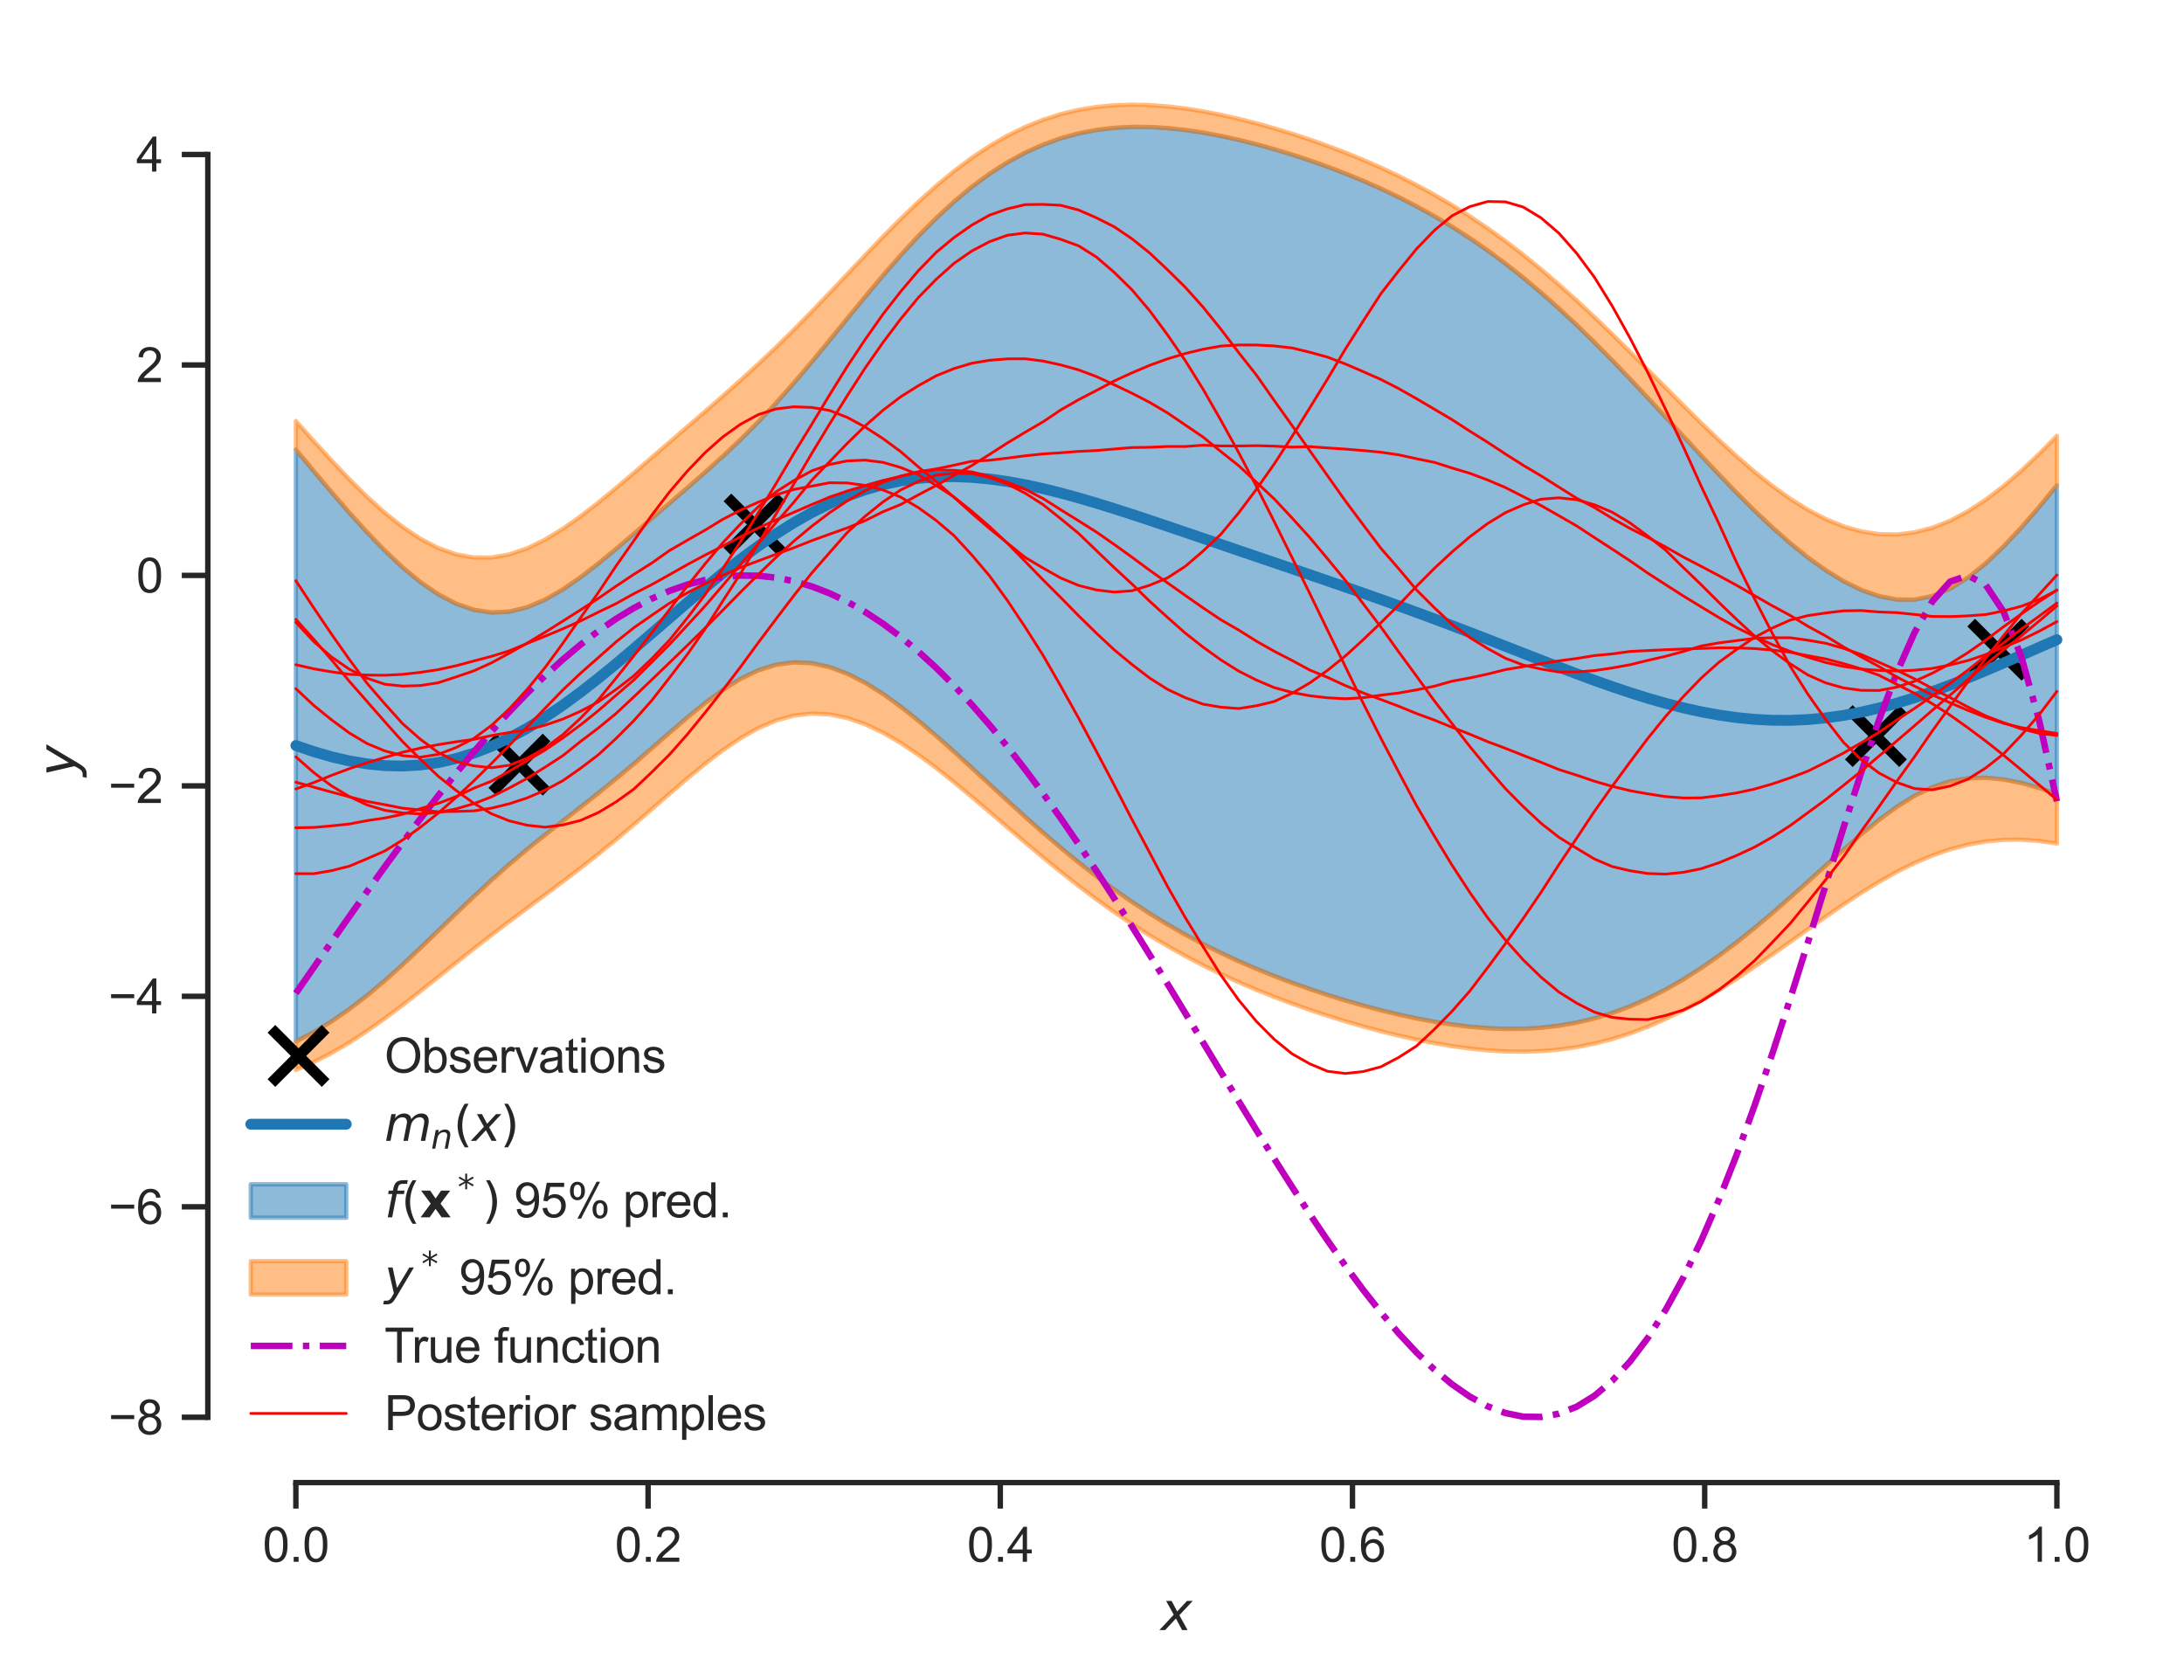 <?xml version="1.0" encoding="utf-8" standalone="no"?>
<!DOCTYPE svg PUBLIC "-//W3C//DTD SVG 1.1//EN"
  "http://www.w3.org/Graphics/SVG/1.1/DTD/svg11.dtd">
<svg xmlns:xlink="http://www.w3.org/1999/xlink" width="402.633pt" height="309.639pt" viewBox="0 0 402.633 309.639" xmlns="http://www.w3.org/2000/svg" version="1.1">
 <defs>
  <style type="text/css">*{stroke-linejoin: round; stroke-linecap: butt}</style>
 </defs>
 <g id="figure_1">
  <g id="patch_1">
   <path d="M 0 309.639 
L 402.633 309.639 
L 402.633 0 
L 0 0 
z
" style="fill: #ffffff"/>
  </g>
  <g id="axes_1">
   <g id="patch_2">
    <path d="M 38.313 273.312 
L 395.433 273.312 
L 395.433 7.2 
L 38.313 7.2 
z
" style="fill: #ffffff"/>
   </g>
   <g id="matplotlib.axis_1">
    <g id="xtick_1">
     <g id="line2d_1">
      <defs>
       <path id="m05e852b525" d="M 0 0 
L 0 4.8 
" style="stroke: #262626"/>
      </defs>
      <g>
       <use xlink:href="#m05e852b525" x="54.546" y="273.312" style="fill: #262626; stroke: #262626"/>
      </g>
     </g>
     <g id="text_1">
      <!-- 0.0 -->
      <g style="fill: #262626" transform="translate(48.43 287.911) scale(0.088 -0.088)">
       <defs>
        <path id="ArialMT-30" d="M 266 2259 
Q 266 3072 433 3567 
Q 600 4063 929 4331 
Q 1259 4600 1759 4600 
Q 2128 4600 2406 4451 
Q 2684 4303 2865 4023 
Q 3047 3744 3150 3342 
Q 3253 2941 3253 2259 
Q 3253 1453 3087 958 
Q 2922 463 2592 192 
Q 2263 -78 1759 -78 
Q 1097 -78 719 397 
Q 266 969 266 2259 
z
M 844 2259 
Q 844 1131 1108 757 
Q 1372 384 1759 384 
Q 2147 384 2411 759 
Q 2675 1134 2675 2259 
Q 2675 3391 2411 3762 
Q 2147 4134 1753 4134 
Q 1366 4134 1134 3806 
Q 844 3388 844 2259 
z
" transform="scale(0.016)"/>
        <path id="ArialMT-2e" d="M 581 0 
L 581 641 
L 1222 641 
L 1222 0 
L 581 0 
z
" transform="scale(0.016)"/>
       </defs>
       <use xlink:href="#ArialMT-30"/>
       <use xlink:href="#ArialMT-2e" x="55.615"/>
       <use xlink:href="#ArialMT-30" x="83.398"/>
      </g>
     </g>
    </g>
    <g id="xtick_2">
     <g id="line2d_2">
      <g>
       <use xlink:href="#m05e852b525" x="119.477" y="273.312" style="fill: #262626; stroke: #262626"/>
      </g>
     </g>
     <g id="text_2">
      <!-- 0.2 -->
      <g style="fill: #262626" transform="translate(113.361 287.911) scale(0.088 -0.088)">
       <defs>
        <path id="ArialMT-32" d="M 3222 541 
L 3222 0 
L 194 0 
Q 188 203 259 391 
Q 375 700 629 1000 
Q 884 1300 1366 1694 
Q 2113 2306 2375 2664 
Q 2638 3022 2638 3341 
Q 2638 3675 2398 3904 
Q 2159 4134 1775 4134 
Q 1369 4134 1125 3890 
Q 881 3647 878 3216 
L 300 3275 
Q 359 3922 746 4261 
Q 1134 4600 1788 4600 
Q 2447 4600 2831 4234 
Q 3216 3869 3216 3328 
Q 3216 3053 3103 2787 
Q 2991 2522 2730 2228 
Q 2469 1934 1863 1422 
Q 1356 997 1212 845 
Q 1069 694 975 541 
L 3222 541 
z
" transform="scale(0.016)"/>
       </defs>
       <use xlink:href="#ArialMT-30"/>
       <use xlink:href="#ArialMT-2e" x="55.615"/>
       <use xlink:href="#ArialMT-32" x="83.398"/>
      </g>
     </g>
    </g>
    <g id="xtick_3">
     <g id="line2d_3">
      <g>
       <use xlink:href="#m05e852b525" x="184.407" y="273.312" style="fill: #262626; stroke: #262626"/>
      </g>
     </g>
     <g id="text_3">
      <!-- 0.4 -->
      <g style="fill: #262626" transform="translate(178.291 287.911) scale(0.088 -0.088)">
       <defs>
        <path id="ArialMT-34" d="M 2069 0 
L 2069 1097 
L 81 1097 
L 81 1613 
L 2172 4581 
L 2631 4581 
L 2631 1613 
L 3250 1613 
L 3250 1097 
L 2631 1097 
L 2631 0 
L 2069 0 
z
M 2069 1613 
L 2069 3678 
L 634 1613 
L 2069 1613 
z
" transform="scale(0.016)"/>
       </defs>
       <use xlink:href="#ArialMT-30"/>
       <use xlink:href="#ArialMT-2e" x="55.615"/>
       <use xlink:href="#ArialMT-34" x="83.398"/>
      </g>
     </g>
    </g>
    <g id="xtick_4">
     <g id="line2d_4">
      <g>
       <use xlink:href="#m05e852b525" x="249.338" y="273.312" style="fill: #262626; stroke: #262626"/>
      </g>
     </g>
     <g id="text_4">
      <!-- 0.6 -->
      <g style="fill: #262626" transform="translate(243.222 287.911) scale(0.088 -0.088)">
       <defs>
        <path id="ArialMT-36" d="M 3184 3459 
L 2625 3416 
Q 2550 3747 2413 3897 
Q 2184 4138 1850 4138 
Q 1581 4138 1378 3988 
Q 1113 3794 959 3422 
Q 806 3050 800 2363 
Q 1003 2672 1297 2822 
Q 1591 2972 1913 2972 
Q 2475 2972 2870 2558 
Q 3266 2144 3266 1488 
Q 3266 1056 3080 686 
Q 2894 316 2569 119 
Q 2244 -78 1831 -78 
Q 1128 -78 684 439 
Q 241 956 241 2144 
Q 241 3472 731 4075 
Q 1159 4600 1884 4600 
Q 2425 4600 2770 4297 
Q 3116 3994 3184 3459 
z
M 888 1484 
Q 888 1194 1011 928 
Q 1134 663 1356 523 
Q 1578 384 1822 384 
Q 2178 384 2434 671 
Q 2691 959 2691 1453 
Q 2691 1928 2437 2201 
Q 2184 2475 1800 2475 
Q 1419 2475 1153 2201 
Q 888 1928 888 1484 
z
" transform="scale(0.016)"/>
       </defs>
       <use xlink:href="#ArialMT-30"/>
       <use xlink:href="#ArialMT-2e" x="55.615"/>
       <use xlink:href="#ArialMT-36" x="83.398"/>
      </g>
     </g>
    </g>
    <g id="xtick_5">
     <g id="line2d_5">
      <g>
       <use xlink:href="#m05e852b525" x="314.269" y="273.312" style="fill: #262626; stroke: #262626"/>
      </g>
     </g>
     <g id="text_5">
      <!-- 0.8 -->
      <g style="fill: #262626" transform="translate(308.153 287.911) scale(0.088 -0.088)">
       <defs>
        <path id="ArialMT-38" d="M 1131 2484 
Q 781 2613 612 2850 
Q 444 3088 444 3419 
Q 444 3919 803 4259 
Q 1163 4600 1759 4600 
Q 2359 4600 2725 4251 
Q 3091 3903 3091 3403 
Q 3091 3084 2923 2848 
Q 2756 2613 2416 2484 
Q 2838 2347 3058 2040 
Q 3278 1734 3278 1309 
Q 3278 722 2862 322 
Q 2447 -78 1769 -78 
Q 1091 -78 675 323 
Q 259 725 259 1325 
Q 259 1772 486 2073 
Q 713 2375 1131 2484 
z
M 1019 3438 
Q 1019 3113 1228 2906 
Q 1438 2700 1772 2700 
Q 2097 2700 2305 2904 
Q 2513 3109 2513 3406 
Q 2513 3716 2298 3927 
Q 2084 4138 1766 4138 
Q 1444 4138 1231 3931 
Q 1019 3725 1019 3438 
z
M 838 1322 
Q 838 1081 952 856 
Q 1066 631 1291 507 
Q 1516 384 1775 384 
Q 2178 384 2440 643 
Q 2703 903 2703 1303 
Q 2703 1709 2433 1975 
Q 2163 2241 1756 2241 
Q 1359 2241 1098 1978 
Q 838 1716 838 1322 
z
" transform="scale(0.016)"/>
       </defs>
       <use xlink:href="#ArialMT-30"/>
       <use xlink:href="#ArialMT-2e" x="55.615"/>
       <use xlink:href="#ArialMT-38" x="83.398"/>
      </g>
     </g>
    </g>
    <g id="xtick_6">
     <g id="line2d_6">
      <g>
       <use xlink:href="#m05e852b525" x="379.2" y="273.312" style="fill: #262626; stroke: #262626"/>
      </g>
     </g>
     <g id="text_6">
      <!-- 1.0 -->
      <g style="fill: #262626" transform="translate(373.084 287.911) scale(0.088 -0.088)">
       <defs>
        <path id="ArialMT-31" d="M 2384 0 
L 1822 0 
L 1822 3584 
Q 1619 3391 1289 3197 
Q 959 3003 697 2906 
L 697 3450 
Q 1169 3672 1522 3987 
Q 1875 4303 2022 4600 
L 2384 4600 
L 2384 0 
z
" transform="scale(0.016)"/>
       </defs>
       <use xlink:href="#ArialMT-31"/>
       <use xlink:href="#ArialMT-2e" x="55.615"/>
       <use xlink:href="#ArialMT-30" x="83.398"/>
      </g>
     </g>
    </g>
    <g id="text_7">
     <!-- $x$ -->
     <g style="fill: #262626" transform="translate(213.993 300.531) scale(0.096 -0.096)">
      <defs>
       <path id="DejaVuSans-Oblique-78" d="M 3841 3500 
L 2234 1784 
L 3219 0 
L 2559 0 
L 1819 1388 
L 531 0 
L -166 0 
L 1556 1844 
L 641 3500 
L 1300 3500 
L 1972 2234 
L 3144 3500 
L 3841 3500 
z
" transform="scale(0.016)"/>
      </defs>
      <use xlink:href="#DejaVuSans-Oblique-78" transform="translate(0 0.312)"/>
     </g>
    </g>
   </g>
   <g id="matplotlib.axis_2">
    <g id="ytick_1">
     <g id="line2d_7">
      <defs>
       <path id="m23f214b943" d="M 0 0 
L -4.8 0 
" style="stroke: #262626"/>
      </defs>
      <g>
       <use xlink:href="#m23f214b943" x="38.313" y="261.271" style="fill: #262626; stroke: #262626"/>
      </g>
     </g>
     <g id="text_8">
      <!-- −8 -->
      <g style="fill: #262626" transform="translate(19.98 264.42) scale(0.088 -0.088)">
       <defs>
        <path id="ArialMT-2212" d="M 3381 1997 
L 356 1997 
L 356 2522 
L 3381 2522 
L 3381 1997 
z
" transform="scale(0.016)"/>
       </defs>
       <use xlink:href="#ArialMT-2212"/>
       <use xlink:href="#ArialMT-38" x="58.398"/>
      </g>
     </g>
    </g>
    <g id="ytick_2">
     <g id="line2d_8">
      <g>
       <use xlink:href="#m23f214b943" x="38.313" y="222.473" style="fill: #262626; stroke: #262626"/>
      </g>
     </g>
     <g id="text_9">
      <!-- −6 -->
      <g style="fill: #262626" transform="translate(19.98 225.622) scale(0.088 -0.088)">
       <use xlink:href="#ArialMT-2212"/>
       <use xlink:href="#ArialMT-36" x="58.398"/>
      </g>
     </g>
    </g>
    <g id="ytick_3">
     <g id="line2d_9">
      <g>
       <use xlink:href="#m23f214b943" x="38.313" y="183.675" style="fill: #262626; stroke: #262626"/>
      </g>
     </g>
     <g id="text_10">
      <!-- −4 -->
      <g style="fill: #262626" transform="translate(19.98 186.824) scale(0.088 -0.088)">
       <use xlink:href="#ArialMT-2212"/>
       <use xlink:href="#ArialMT-34" x="58.398"/>
      </g>
     </g>
    </g>
    <g id="ytick_4">
     <g id="line2d_10">
      <g>
       <use xlink:href="#m23f214b943" x="38.313" y="144.876" style="fill: #262626; stroke: #262626"/>
      </g>
     </g>
     <g id="text_11">
      <!-- −2 -->
      <g style="fill: #262626" transform="translate(19.98 148.026) scale(0.088 -0.088)">
       <use xlink:href="#ArialMT-2212"/>
       <use xlink:href="#ArialMT-32" x="58.398"/>
      </g>
     </g>
    </g>
    <g id="ytick_5">
     <g id="line2d_11">
      <g>
       <use xlink:href="#m23f214b943" x="38.313" y="106.078" style="fill: #262626; stroke: #262626"/>
      </g>
     </g>
     <g id="text_12">
      <!-- 0 -->
      <g style="fill: #262626" transform="translate(25.119 109.228) scale(0.088 -0.088)">
       <use xlink:href="#ArialMT-30"/>
      </g>
     </g>
    </g>
    <g id="ytick_6">
     <g id="line2d_12">
      <g>
       <use xlink:href="#m23f214b943" x="38.313" y="67.28" style="fill: #262626; stroke: #262626"/>
      </g>
     </g>
     <g id="text_13">
      <!-- 2 -->
      <g style="fill: #262626" transform="translate(25.119 70.43) scale(0.088 -0.088)">
       <use xlink:href="#ArialMT-32"/>
      </g>
     </g>
    </g>
    <g id="ytick_7">
     <g id="line2d_13">
      <g>
       <use xlink:href="#m23f214b943" x="38.313" y="28.482" style="fill: #262626; stroke: #262626"/>
      </g>
     </g>
     <g id="text_14">
      <!-- 4 -->
      <g style="fill: #262626" transform="translate(25.119 31.632) scale(0.088 -0.088)">
       <use xlink:href="#ArialMT-34"/>
      </g>
     </g>
    </g>
    <g id="text_15">
     <!-- $y$ -->
     <g style="fill: #262626" transform="translate(13.963 143.136) rotate(-90) scale(0.096 -0.096)">
      <defs>
       <path id="DejaVuSans-Oblique-79" d="M 1588 -325 
Q 1188 -997 936 -1164 
Q 684 -1331 294 -1331 
L -159 -1331 
L -63 -850 
L 269 -850 
Q 509 -850 678 -719 
Q 847 -588 1056 -206 
L 1234 128 
L 459 3500 
L 1069 3500 
L 1650 819 
L 3256 3500 
L 3859 3500 
L 1588 -325 
z
" transform="scale(0.016)"/>
      </defs>
      <use xlink:href="#DejaVuSans-Oblique-79" transform="translate(0 0.312)"/>
     </g>
    </g>
   </g>
   <g id="PolyCollection_1">
    <defs>
     <path id="m4b7dd1c773" d="M 54.546 -226.752 
L 54.546 -117.652 
L 57.825 -119.347 
L 61.104 -121.331 
L 64.384 -123.593 
L 67.663 -126.113 
L 70.942 -128.862 
L 74.222 -131.801 
L 77.501 -134.88 
L 80.78 -138.042 
L 84.06 -141.224 
L 87.339 -144.363 
L 90.618 -147.404 
L 93.898 -150.31 
L 97.177 -153.072 
L 100.456 -155.712 
L 103.736 -158.278 
L 107.015 -160.828 
L 110.294 -163.418 
L 113.574 -166.084 
L 116.853 -168.841 
L 120.132 -171.673 
L 123.412 -174.534 
L 126.691 -177.352 
L 129.97 -180.03 
L 133.25 -182.453 
L 136.529 -184.505 
L 139.808 -186.081 
L 143.088 -187.106 
L 146.367 -187.54 
L 149.646 -187.384 
L 152.926 -186.668 
L 156.205 -185.445 
L 159.484 -183.777 
L 162.764 -181.732 
L 166.043 -179.376 
L 169.322 -176.774 
L 172.602 -173.987 
L 175.881 -171.071 
L 179.16 -168.078 
L 182.44 -165.053 
L 185.719 -162.036 
L 188.998 -159.063 
L 192.278 -156.162 
L 195.557 -153.356 
L 198.837 -150.665 
L 202.116 -148.101 
L 205.395 -145.672 
L 208.675 -143.383 
L 211.954 -141.235 
L 215.233 -139.225 
L 218.513 -137.35 
L 221.792 -135.601 
L 225.071 -133.971 
L 228.351 -132.451 
L 231.63 -131.033 
L 234.909 -129.708 
L 238.189 -128.469 
L 241.468 -127.309 
L 244.747 -126.224 
L 248.027 -125.211 
L 251.306 -124.27 
L 254.585 -123.401 
L 257.865 -122.61 
L 261.144 -121.901 
L 264.423 -121.284 
L 267.703 -120.769 
L 270.982 -120.368 
L 274.261 -120.093 
L 277.541 -119.96 
L 280.82 -119.982 
L 284.099 -120.175 
L 287.379 -120.551 
L 290.658 -121.123 
L 293.937 -121.902 
L 297.217 -122.896 
L 300.496 -124.111 
L 303.775 -125.549 
L 307.055 -127.21 
L 310.334 -129.089 
L 313.613 -131.176 
L 316.893 -133.461 
L 320.172 -135.925 
L 323.451 -138.549 
L 326.731 -141.308 
L 330.01 -144.171 
L 333.289 -147.102 
L 336.569 -150.06 
L 339.848 -152.991 
L 343.127 -155.83 
L 346.407 -158.499 
L 349.686 -160.904 
L 352.965 -162.944 
L 356.245 -164.529 
L 359.524 -165.605 
L 362.803 -166.168 
L 366.083 -166.26 
L 369.362 -165.95 
L 372.641 -165.307 
L 375.921 -164.392 
L 379.2 -163.256 
L 379.2 -220.168 
L 379.2 -220.168 
L 375.921 -216.176 
L 372.641 -212.389 
L 369.362 -208.89 
L 366.083 -205.776 
L 362.803 -203.151 
L 359.524 -201.12 
L 356.245 -199.76 
L 352.965 -199.098 
L 349.686 -199.111 
L 346.407 -199.735 
L 343.127 -200.893 
L 339.848 -202.511 
L 336.569 -204.524 
L 333.289 -206.876 
L 330.01 -209.52 
L 326.731 -212.412 
L 323.451 -215.512 
L 320.172 -218.78 
L 316.893 -222.176 
L 313.613 -225.663 
L 310.334 -229.204 
L 307.055 -232.761 
L 303.775 -236.302 
L 300.496 -239.795 
L 297.217 -243.212 
L 293.937 -246.529 
L 290.658 -249.725 
L 287.379 -252.784 
L 284.099 -255.693 
L 280.82 -258.444 
L 277.541 -261.032 
L 274.261 -263.458 
L 270.982 -265.721 
L 267.703 -267.829 
L 264.423 -269.787 
L 261.144 -271.603 
L 257.865 -273.289 
L 254.585 -274.852 
L 251.306 -276.303 
L 248.027 -277.651 
L 244.747 -278.904 
L 241.468 -280.066 
L 238.189 -281.143 
L 234.909 -282.136 
L 231.63 -283.042 
L 228.351 -283.858 
L 225.071 -284.576 
L 221.792 -285.187 
L 218.513 -285.676 
L 215.233 -286.028 
L 211.954 -286.225 
L 208.675 -286.246 
L 205.395 -286.071 
L 202.116 -285.677 
L 198.837 -285.042 
L 195.557 -284.145 
L 192.278 -282.968 
L 188.998 -281.495 
L 185.719 -279.712 
L 182.44 -277.614 
L 179.16 -275.197 
L 175.881 -272.469 
L 172.602 -269.442 
L 169.322 -266.137 
L 166.043 -262.586 
L 162.764 -258.831 
L 159.484 -254.922 
L 156.205 -250.92 
L 152.926 -246.893 
L 149.646 -242.913 
L 146.367 -239.049 
L 143.088 -235.358 
L 139.808 -231.875 
L 136.529 -228.604 
L 133.25 -225.518 
L 129.97 -222.569 
L 126.691 -219.703 
L 123.412 -216.872 
L 120.132 -214.048 
L 116.853 -211.231 
L 113.574 -208.446 
L 110.294 -205.748 
L 107.015 -203.218 
L 103.736 -200.958 
L 100.456 -199.079 
L 97.177 -197.693 
L 93.898 -196.89 
L 90.618 -196.728 
L 87.339 -197.224 
L 84.06 -198.359 
L 80.78 -200.085 
L 77.501 -202.339 
L 74.222 -205.047 
L 70.942 -208.133 
L 67.663 -211.522 
L 64.384 -215.144 
L 61.104 -218.93 
L 57.825 -222.818 
L 54.546 -226.752 
z
" style="stroke: #1f77b4; stroke-opacity: 0.5; stroke-width: 0.8"/>
    </defs>
    <g clip-path="url(#p36e3f19739)">
     <use xlink:href="#m4b7dd1c773" x="0" y="309.639" style="fill: #1f77b4; fill-opacity: 0.5; stroke: #1f77b4; stroke-opacity: 0.5; stroke-width: 0.8"/>
    </g>
   </g>
   <g id="PolyCollection_2">
    <defs>
     <path id="m14828f8a7c" d="M 54.546 -117.652 
L 54.546 -112.387 
L 57.825 -113.823 
L 61.104 -115.509 
L 64.384 -117.431 
L 67.663 -119.565 
L 70.942 -121.881 
L 74.222 -124.34 
L 77.501 -126.899 
L 80.78 -129.511 
L 84.06 -132.133 
L 87.339 -134.729 
L 90.618 -137.276 
L 93.898 -139.769 
L 97.177 -142.218 
L 100.456 -144.65 
L 103.736 -147.099 
L 107.015 -149.599 
L 110.294 -152.178 
L 113.574 -154.85 
L 116.853 -157.612 
L 120.132 -160.441 
L 123.412 -163.296 
L 126.691 -166.116 
L 129.97 -168.826 
L 133.25 -171.339 
L 136.529 -173.565 
L 139.808 -175.417 
L 143.088 -176.82 
L 146.367 -177.722 
L 149.646 -178.094 
L 152.926 -177.936 
L 156.205 -177.27 
L 159.484 -176.135 
L 162.764 -174.585 
L 166.043 -172.679 
L 169.322 -170.479 
L 172.602 -168.048 
L 175.881 -165.445 
L 179.16 -162.724 
L 182.44 -159.936 
L 185.719 -157.125 
L 188.998 -154.328 
L 192.278 -151.579 
L 195.557 -148.904 
L 198.837 -146.324 
L 202.116 -143.855 
L 205.395 -141.507 
L 208.675 -139.286 
L 211.954 -137.195 
L 215.233 -135.233 
L 218.513 -133.396 
L 221.792 -131.678 
L 225.071 -130.074 
L 228.351 -128.574 
L 231.63 -127.17 
L 234.909 -125.856 
L 238.189 -124.622 
L 241.468 -123.465 
L 244.747 -122.378 
L 248.027 -121.359 
L 251.306 -120.408 
L 254.585 -119.525 
L 257.865 -118.714 
L 261.144 -117.982 
L 264.423 -117.335 
L 267.703 -116.783 
L 270.982 -116.337 
L 274.261 -116.01 
L 277.541 -115.814 
L 280.82 -115.762 
L 284.099 -115.869 
L 287.379 -116.144 
L 290.658 -116.6 
L 293.937 -117.244 
L 297.217 -118.084 
L 300.496 -119.121 
L 303.775 -120.356 
L 307.055 -121.785 
L 310.334 -123.398 
L 313.613 -125.184 
L 316.893 -127.126 
L 320.172 -129.203 
L 323.451 -131.392 
L 326.731 -133.662 
L 330.01 -135.983 
L 333.289 -138.32 
L 336.569 -140.635 
L 339.848 -142.891 
L 343.127 -145.048 
L 346.407 -147.067 
L 349.686 -148.91 
L 352.965 -150.543 
L 356.245 -151.938 
L 359.524 -153.073 
L 362.803 -153.934 
L 366.083 -154.514 
L 369.362 -154.815 
L 372.641 -154.844 
L 375.921 -154.612 
L 379.2 -154.137 
L 379.2 -163.256 
L 379.2 -163.256 
L 375.921 -164.392 
L 372.641 -165.307 
L 369.362 -165.95 
L 366.083 -166.26 
L 362.803 -166.168 
L 359.524 -165.605 
L 356.245 -164.529 
L 352.965 -162.944 
L 349.686 -160.904 
L 346.407 -158.499 
L 343.127 -155.83 
L 339.848 -152.991 
L 336.569 -150.06 
L 333.289 -147.102 
L 330.01 -144.171 
L 326.731 -141.308 
L 323.451 -138.549 
L 320.172 -135.925 
L 316.893 -133.461 
L 313.613 -131.176 
L 310.334 -129.089 
L 307.055 -127.21 
L 303.775 -125.549 
L 300.496 -124.111 
L 297.217 -122.896 
L 293.937 -121.902 
L 290.658 -121.123 
L 287.379 -120.551 
L 284.099 -120.175 
L 280.82 -119.982 
L 277.541 -119.96 
L 274.261 -120.093 
L 270.982 -120.368 
L 267.703 -120.769 
L 264.423 -121.284 
L 261.144 -121.901 
L 257.865 -122.61 
L 254.585 -123.401 
L 251.306 -124.27 
L 248.027 -125.211 
L 244.747 -126.224 
L 241.468 -127.309 
L 238.189 -128.469 
L 234.909 -129.708 
L 231.63 -131.033 
L 228.351 -132.451 
L 225.071 -133.971 
L 221.792 -135.601 
L 218.513 -137.35 
L 215.233 -139.225 
L 211.954 -141.235 
L 208.675 -143.383 
L 205.395 -145.672 
L 202.116 -148.101 
L 198.837 -150.665 
L 195.557 -153.356 
L 192.278 -156.162 
L 188.998 -159.063 
L 185.719 -162.036 
L 182.44 -165.053 
L 179.16 -168.078 
L 175.881 -171.071 
L 172.602 -173.987 
L 169.322 -176.774 
L 166.043 -179.376 
L 162.764 -181.732 
L 159.484 -183.777 
L 156.205 -185.445 
L 152.926 -186.668 
L 149.646 -187.384 
L 146.367 -187.54 
L 143.088 -187.106 
L 139.808 -186.081 
L 136.529 -184.505 
L 133.25 -182.453 
L 129.97 -180.03 
L 126.691 -177.352 
L 123.412 -174.534 
L 120.132 -171.673 
L 116.853 -168.841 
L 113.574 -166.084 
L 110.294 -163.418 
L 107.015 -160.828 
L 103.736 -158.278 
L 100.456 -155.712 
L 97.177 -153.072 
L 93.898 -150.31 
L 90.618 -147.404 
L 87.339 -144.363 
L 84.06 -141.224 
L 80.78 -138.042 
L 77.501 -134.88 
L 74.222 -131.801 
L 70.942 -128.862 
L 67.663 -126.113 
L 64.384 -123.593 
L 61.104 -121.331 
L 57.825 -119.347 
L 54.546 -117.652 
z
" style="stroke: #ff7f0e; stroke-opacity: 0.5; stroke-width: 0.8"/>
    </defs>
    <g clip-path="url(#p36e3f19739)">
     <use xlink:href="#m14828f8a7c" x="0" y="309.639" style="fill: #ff7f0e; fill-opacity: 0.5; stroke: #ff7f0e; stroke-opacity: 0.5; stroke-width: 0.8"/>
    </g>
   </g>
   <g id="PolyCollection_3">
    <defs>
     <path id="m185ca1d397" d="M 54.546 -232.017 
L 54.546 -226.752 
L 57.825 -222.818 
L 61.104 -218.93 
L 64.384 -215.144 
L 67.663 -211.522 
L 70.942 -208.133 
L 74.222 -205.047 
L 77.501 -202.339 
L 80.78 -200.085 
L 84.06 -198.359 
L 87.339 -197.224 
L 90.618 -196.728 
L 93.898 -196.89 
L 97.177 -197.693 
L 100.456 -199.079 
L 103.736 -200.958 
L 107.015 -203.218 
L 110.294 -205.748 
L 113.574 -208.446 
L 116.853 -211.231 
L 120.132 -214.048 
L 123.412 -216.872 
L 126.691 -219.703 
L 129.97 -222.569 
L 133.25 -225.518 
L 136.529 -228.604 
L 139.808 -231.875 
L 143.088 -235.358 
L 146.367 -239.049 
L 149.646 -242.913 
L 152.926 -246.893 
L 156.205 -250.92 
L 159.484 -254.922 
L 162.764 -258.831 
L 166.043 -262.586 
L 169.322 -266.137 
L 172.602 -269.442 
L 175.881 -272.469 
L 179.16 -275.197 
L 182.44 -277.614 
L 185.719 -279.712 
L 188.998 -281.495 
L 192.278 -282.968 
L 195.557 -284.145 
L 198.837 -285.042 
L 202.116 -285.677 
L 205.395 -286.071 
L 208.675 -286.246 
L 211.954 -286.225 
L 215.233 -286.028 
L 218.513 -285.676 
L 221.792 -285.187 
L 225.071 -284.576 
L 228.351 -283.858 
L 231.63 -283.042 
L 234.909 -282.136 
L 238.189 -281.143 
L 241.468 -280.066 
L 244.747 -278.904 
L 248.027 -277.651 
L 251.306 -276.303 
L 254.585 -274.852 
L 257.865 -273.289 
L 261.144 -271.603 
L 264.423 -269.787 
L 267.703 -267.829 
L 270.982 -265.721 
L 274.261 -263.458 
L 277.541 -261.032 
L 280.82 -258.444 
L 284.099 -255.693 
L 287.379 -252.784 
L 290.658 -249.725 
L 293.937 -246.529 
L 297.217 -243.212 
L 300.496 -239.795 
L 303.775 -236.302 
L 307.055 -232.761 
L 310.334 -229.204 
L 313.613 -225.663 
L 316.893 -222.176 
L 320.172 -218.78 
L 323.451 -215.512 
L 326.731 -212.412 
L 330.01 -209.52 
L 333.289 -206.876 
L 336.569 -204.524 
L 339.848 -202.511 
L 343.127 -200.893 
L 346.407 -199.735 
L 349.686 -199.111 
L 352.965 -199.098 
L 356.245 -199.76 
L 359.524 -201.12 
L 362.803 -203.151 
L 366.083 -205.776 
L 369.362 -208.89 
L 372.641 -212.389 
L 375.921 -216.176 
L 379.2 -220.168 
L 379.2 -229.287 
L 379.2 -229.287 
L 375.921 -225.957 
L 372.641 -222.853 
L 369.362 -220.025 
L 366.083 -217.522 
L 362.803 -215.385 
L 359.524 -213.652 
L 356.245 -212.351 
L 352.965 -211.499 
L 349.686 -211.105 
L 346.407 -211.167 
L 343.127 -211.675 
L 339.848 -212.611 
L 336.569 -213.948 
L 333.289 -215.659 
L 330.01 -217.708 
L 326.731 -220.058 
L 323.451 -222.67 
L 320.172 -225.502 
L 316.893 -228.511 
L 313.613 -231.656 
L 310.334 -234.894 
L 307.055 -238.187 
L 303.775 -241.495 
L 300.496 -244.785 
L 297.217 -248.024 
L 293.937 -251.186 
L 290.658 -254.248 
L 287.379 -257.19 
L 284.099 -259.999 
L 280.82 -262.664 
L 277.541 -265.179 
L 274.261 -267.541 
L 270.982 -269.752 
L 267.703 -271.815 
L 264.423 -273.736 
L 261.144 -275.523 
L 257.865 -277.184 
L 254.585 -278.728 
L 251.306 -280.165 
L 248.027 -281.504 
L 244.747 -282.75 
L 241.468 -283.911 
L 238.189 -284.99 
L 234.909 -285.988 
L 231.63 -286.905 
L 228.351 -287.736 
L 225.071 -288.474 
L 221.792 -289.109 
L 218.513 -289.63 
L 215.233 -290.021 
L 211.954 -290.265 
L 208.675 -290.343 
L 205.395 -290.236 
L 202.116 -289.922 
L 198.837 -289.382 
L 195.557 -288.597 
L 192.278 -287.551 
L 188.998 -286.23 
L 185.719 -284.624 
L 182.44 -282.73 
L 179.16 -280.551 
L 175.881 -278.095 
L 172.602 -275.38 
L 169.322 -272.431 
L 166.043 -269.283 
L 162.764 -265.978 
L 159.484 -262.564 
L 156.205 -259.095 
L 152.926 -255.625 
L 149.646 -252.202 
L 146.367 -248.867 
L 143.088 -245.644 
L 139.808 -242.54 
L 136.529 -239.544 
L 133.25 -236.631 
L 129.97 -233.773 
L 126.691 -230.939 
L 123.412 -228.11 
L 120.132 -225.28 
L 116.853 -222.46 
L 113.574 -219.68 
L 110.294 -216.988 
L 107.015 -214.448 
L 103.736 -212.137 
L 100.456 -210.142 
L 97.177 -208.547 
L 93.898 -207.431 
L 90.618 -206.856 
L 87.339 -206.859 
L 84.06 -207.45 
L 80.78 -208.617 
L 77.501 -210.32 
L 74.222 -212.507 
L 70.942 -215.114 
L 67.663 -218.07 
L 64.384 -221.306 
L 61.104 -224.752 
L 57.825 -228.343 
L 54.546 -232.017 
z
" style="stroke: #ff7f0e; stroke-opacity: 0.5; stroke-width: 0.8"/>
    </defs>
    <g clip-path="url(#p36e3f19739)">
     <use xlink:href="#m185ca1d397" x="0" y="309.639" style="fill: #ff7f0e; fill-opacity: 0.5; stroke: #ff7f0e; stroke-opacity: 0.5; stroke-width: 0.8"/>
    </g>
   </g>
   <g id="line2d_14">
    <defs>
     <path id="me45fe5839a" d="M -5 5 
L 5 -5 
M -5 -5 
L 5 5 
" style="stroke: #000000; stroke-width: 2"/>
    </defs>
    <g clip-path="url(#p36e3f19739)">
     <use xlink:href="#me45fe5839a" x="95.767" y="140.954" style="stroke: #000000; stroke-width: 2"/>
     <use xlink:href="#me45fe5839a" x="368.395" y="119.773" style="stroke: #000000; stroke-width: 2"/>
     <use xlink:href="#me45fe5839a" x="139.11" y="96.701" style="stroke: #000000; stroke-width: 2"/>
     <use xlink:href="#me45fe5839a" x="345.838" y="135.695" style="stroke: #000000; stroke-width: 2"/>
    </g>
   </g>
   <g id="line2d_15">
    <path d="M 54.546 137.437 
L 57.825 138.557 
L 61.104 139.509 
L 64.384 140.271 
L 67.663 140.822 
L 70.942 141.142 
L 74.222 141.216 
L 77.501 141.03 
L 80.78 140.576 
L 84.06 139.848 
L 87.339 138.846 
L 90.618 137.573 
L 93.898 136.039 
L 97.177 134.257 
L 100.456 132.244 
L 103.736 130.022 
L 107.015 127.616 
L 110.294 125.056 
L 113.574 122.374 
L 116.853 119.603 
L 120.132 116.779 
L 123.412 113.936 
L 126.691 111.112 
L 129.97 108.34 
L 133.25 105.654 
L 136.529 103.085 
L 139.808 100.661 
L 143.088 98.408 
L 146.367 96.345 
L 149.646 94.491 
L 152.926 92.859 
L 156.205 91.457 
L 159.484 90.29 
L 162.764 89.358 
L 166.043 88.658 
L 169.322 88.184 
L 172.602 87.925 
L 175.881 87.869 
L 179.16 88.002 
L 182.44 88.306 
L 185.719 88.765 
L 188.998 89.361 
L 192.278 90.074 
L 195.557 90.889 
L 198.837 91.786 
L 202.116 92.751 
L 205.395 93.768 
L 208.675 94.825 
L 211.954 95.909 
L 215.233 97.013 
L 218.513 98.127 
L 221.792 99.246 
L 225.071 100.366 
L 228.351 101.485 
L 231.63 102.602 
L 234.909 103.717 
L 238.189 104.833 
L 241.468 105.951 
L 244.747 107.075 
L 248.027 108.208 
L 251.306 109.353 
L 254.585 110.513 
L 257.865 111.69 
L 261.144 112.887 
L 264.423 114.104 
L 267.703 115.34 
L 270.982 116.595 
L 274.261 117.864 
L 277.541 119.143 
L 280.82 120.426 
L 284.099 121.706 
L 287.379 122.972 
L 290.658 124.215 
L 293.937 125.424 
L 297.217 126.585 
L 300.496 127.686 
L 303.775 128.714 
L 307.055 129.654 
L 310.334 130.493 
L 313.613 131.219 
L 316.893 131.821 
L 320.172 132.287 
L 323.451 132.609 
L 326.731 132.779 
L 330.01 132.794 
L 333.289 132.65 
L 336.569 132.348 
L 339.848 131.888 
L 343.127 131.278 
L 346.407 130.522 
L 349.686 129.632 
L 352.965 128.618 
L 356.245 127.495 
L 359.524 126.277 
L 362.803 124.98 
L 366.083 123.621 
L 369.362 122.219 
L 372.641 120.791 
L 375.921 119.355 
L 379.2 117.927 
" clip-path="url(#p36e3f19739)" style="fill: none; stroke: #1f77b4; stroke-width: 2; stroke-linecap: round"/>
   </g>
   <g id="line2d_16">
    <path d="M 54.546 183.109 
L 57.825 178.374 
L 61.104 173.658 
L 64.384 168.977 
L 67.663 164.348 
L 70.942 159.788 
L 74.222 155.316 
L 77.501 150.947 
L 80.78 146.698 
L 84.06 142.585 
L 87.339 138.624 
L 90.618 134.83 
L 93.898 131.217 
L 97.177 127.799 
L 100.456 124.59 
L 103.736 121.602 
L 107.015 118.847 
L 110.294 116.337 
L 113.574 114.081 
L 116.853 112.09 
L 120.132 110.37 
L 123.412 108.932 
L 126.691 107.78 
L 129.97 106.92 
L 133.25 106.359 
L 136.529 106.098 
L 139.808 106.141 
L 143.088 106.49 
L 146.367 107.145 
L 149.646 108.105 
L 152.926 109.37 
L 156.205 110.937 
L 159.484 112.801 
L 162.764 114.959 
L 166.043 117.404 
L 169.322 120.129 
L 172.602 123.127 
L 175.881 126.389 
L 179.16 129.904 
L 182.44 133.661 
L 185.719 137.649 
L 188.998 141.853 
L 192.278 146.26 
L 195.557 150.854 
L 198.837 155.619 
L 202.116 160.538 
L 205.395 165.592 
L 208.675 170.762 
L 211.954 176.028 
L 215.233 181.367 
L 218.513 186.758 
L 221.792 192.176 
L 225.071 197.599 
L 228.351 202.998 
L 231.63 208.349 
L 234.909 213.623 
L 238.189 218.79 
L 241.468 223.822 
L 244.747 228.687 
L 248.027 233.352 
L 251.306 237.784 
L 254.585 241.948 
L 257.865 245.809 
L 261.144 249.331 
L 264.423 252.474 
L 267.703 255.202 
L 270.982 257.475 
L 274.261 259.252 
L 277.541 260.495 
L 280.82 261.162 
L 284.099 261.216 
L 287.379 260.617 
L 290.658 259.328 
L 293.937 257.316 
L 297.217 254.55 
L 300.496 251.003 
L 303.775 246.655 
L 307.055 241.495 
L 310.334 235.517 
L 313.613 228.733 
L 316.893 221.164 
L 320.172 212.852 
L 323.451 203.857 
L 326.731 194.264 
L 330.01 184.183 
L 333.289 173.759 
L 336.569 163.168 
L 339.848 152.624 
L 343.127 142.381 
L 346.407 132.733 
L 349.686 124.013 
L 352.965 116.589 
L 356.245 110.855 
L 359.524 107.22 
L 362.803 106.089 
L 366.083 107.833 
L 369.362 112.758 
L 372.641 121.061 
L 375.921 132.777 
L 379.2 147.722 
" clip-path="url(#p36e3f19739)" style="fill: none; stroke-dasharray: 7.68,1.92,1.2,1.92; stroke-dashoffset: 0; stroke: #bf00bf; stroke-width: 1.2"/>
   </g>
   <g id="line2d_17">
    <path d="M 54.546 122.535 
L 57.825 123.293 
L 61.104 123.85 
L 64.384 124.309 
L 67.663 124.446 
L 70.942 124.482 
L 74.222 124.318 
L 77.501 123.949 
L 80.78 123.45 
L 84.06 122.731 
L 87.339 121.859 
L 90.618 120.991 
L 93.898 119.977 
L 97.177 118.62 
L 100.456 117.302 
L 103.736 115.933 
L 107.015 114.479 
L 110.294 112.856 
L 113.574 111.278 
L 116.853 109.451 
L 120.132 107.779 
L 123.412 105.953 
L 126.691 104.094 
L 129.97 102.338 
L 133.25 100.663 
L 136.529 98.948 
L 139.808 97.32 
L 143.088 95.832 
L 146.367 94.435 
L 149.646 93.015 
L 152.926 91.639 
L 156.205 90.517 
L 159.484 89.545 
L 162.764 88.6 
L 166.043 87.789 
L 169.322 86.949 
L 172.602 86.446 
L 175.881 85.757 
L 179.16 85.031 
L 182.44 84.846 
L 185.719 84.455 
L 188.998 84.024 
L 192.278 83.681 
L 195.557 83.466 
L 198.837 83.213 
L 202.116 83.059 
L 205.395 82.777 
L 208.675 82.504 
L 211.954 82.457 
L 215.233 82.307 
L 218.513 82.312 
L 221.792 82.069 
L 225.071 82.206 
L 228.351 82.213 
L 231.63 82.159 
L 234.909 82.244 
L 238.189 82.423 
L 241.468 82.336 
L 244.747 82.575 
L 248.027 82.788 
L 251.306 83.055 
L 254.585 83.367 
L 257.865 83.848 
L 261.144 84.568 
L 264.423 85.23 
L 267.703 86.274 
L 270.982 87.256 
L 274.261 88.488 
L 277.541 89.884 
L 280.82 91.552 
L 284.099 93.194 
L 287.379 95.062 
L 290.658 96.948 
L 293.937 99.098 
L 297.217 101.226 
L 300.496 103.383 
L 303.775 105.651 
L 307.055 107.767 
L 310.334 109.869 
L 313.613 111.867 
L 316.893 113.85 
L 320.172 115.702 
L 323.451 117.321 
L 326.731 118.835 
L 330.01 120.075 
L 333.289 121.151 
L 336.569 122.129 
L 339.848 122.856 
L 343.127 123.344 
L 346.407 123.591 
L 349.686 123.687 
L 352.965 123.554 
L 356.245 123.217 
L 359.524 122.578 
L 362.803 121.772 
L 366.083 120.663 
L 369.362 119.344 
L 372.641 117.981 
L 375.921 116.372 
L 379.2 114.592 
" clip-path="url(#p36e3f19739)" style="fill: none; stroke: #ff0000; stroke-width: 0.5; stroke-linecap: round"/>
   </g>
   <g id="line2d_18">
    <path d="M 54.546 114.718 
L 57.825 118.25 
L 61.104 121.101 
L 64.384 123.358 
L 67.663 125.027 
L 70.942 126.137 
L 74.222 126.483 
L 77.501 126.376 
L 80.78 125.867 
L 84.06 124.794 
L 87.339 123.671 
L 90.618 122.189 
L 93.898 120.406 
L 97.177 118.56 
L 100.456 116.582 
L 103.736 114.517 
L 107.015 112.443 
L 110.294 110.32 
L 113.574 108.059 
L 116.853 105.88 
L 120.132 103.815 
L 123.412 101.5 
L 126.691 99.604 
L 129.97 97.739 
L 133.25 95.734 
L 136.529 94.035 
L 139.808 92.568 
L 143.088 91.215 
L 146.367 90.227 
L 149.646 89.622 
L 152.926 88.993 
L 156.205 89.036 
L 159.484 89.483 
L 162.764 90.323 
L 166.043 91.641 
L 169.322 93.596 
L 172.602 95.963 
L 175.881 98.748 
L 179.16 102.313 
L 182.44 106.187 
L 185.719 110.703 
L 188.998 115.621 
L 192.278 120.786 
L 195.557 126.479 
L 198.837 132.374 
L 202.116 138.483 
L 205.395 144.695 
L 208.675 151.044 
L 211.954 157.213 
L 215.233 163.409 
L 218.513 169.157 
L 221.792 174.519 
L 225.071 179.747 
L 228.351 184.352 
L 231.63 188.3 
L 234.909 191.595 
L 238.189 194.265 
L 241.468 196.117 
L 244.747 197.489 
L 248.027 197.891 
L 251.306 197.54 
L 254.585 196.658 
L 257.865 194.924 
L 261.144 192.83 
L 264.423 189.757 
L 267.703 186.409 
L 270.982 182.676 
L 274.261 178.379 
L 277.541 173.943 
L 280.82 169.313 
L 284.099 164.505 
L 287.379 159.416 
L 290.658 154.534 
L 293.937 149.581 
L 297.217 144.966 
L 300.496 140.484 
L 303.775 136.133 
L 307.055 132.082 
L 310.334 128.418 
L 313.613 125.017 
L 316.893 122.087 
L 320.172 119.716 
L 323.451 117.504 
L 326.731 115.776 
L 330.01 114.323 
L 333.289 113.487 
L 336.569 113.002 
L 339.848 112.607 
L 343.127 112.556 
L 346.407 112.816 
L 349.686 112.938 
L 352.965 113.271 
L 356.245 113.641 
L 359.524 113.668 
L 362.803 113.534 
L 366.083 113.289 
L 369.362 112.628 
L 372.641 111.761 
L 375.921 110.502 
L 379.2 108.826 
" clip-path="url(#p36e3f19739)" style="fill: none; stroke: #ff0000; stroke-width: 0.5; stroke-linecap: round"/>
   </g>
   <g id="line2d_19">
    <path d="M 54.546 161.055 
L 57.825 161.068 
L 61.104 160.504 
L 64.384 159.684 
L 67.663 158.305 
L 70.942 156.87 
L 74.222 154.854 
L 77.501 152.507 
L 80.78 149.9 
L 84.06 147.024 
L 87.339 143.971 
L 90.618 140.735 
L 93.898 137.401 
L 97.177 134.017 
L 100.456 130.603 
L 103.736 127.224 
L 107.015 124.122 
L 110.294 121.235 
L 113.574 118.336 
L 116.853 115.719 
L 120.132 113.443 
L 123.412 111.209 
L 126.691 109.301 
L 129.97 107.612 
L 133.25 106.032 
L 136.529 104.618 
L 139.808 103.39 
L 143.088 102.169 
L 146.367 100.969 
L 149.646 99.671 
L 152.926 98.48 
L 156.205 97.317 
L 159.484 95.983 
L 162.764 94.35 
L 166.043 93.007 
L 169.322 91.218 
L 172.602 89.492 
L 175.881 87.632 
L 179.16 85.816 
L 182.44 83.764 
L 185.719 81.655 
L 188.998 79.68 
L 192.278 77.771 
L 195.557 75.569 
L 198.837 73.691 
L 202.116 71.992 
L 205.395 70.244 
L 208.675 68.731 
L 211.954 67.345 
L 215.233 66.156 
L 218.513 65.173 
L 221.792 64.38 
L 225.071 63.795 
L 228.351 63.596 
L 231.63 63.603 
L 234.909 63.77 
L 238.189 64.143 
L 241.468 64.934 
L 244.747 65.839 
L 248.027 67.096 
L 251.306 68.511 
L 254.585 69.959 
L 257.865 71.64 
L 261.144 73.498 
L 264.423 75.429 
L 267.703 77.369 
L 270.982 79.495 
L 274.261 81.543 
L 277.541 83.7 
L 280.82 85.78 
L 284.099 87.719 
L 287.379 89.79 
L 290.658 91.848 
L 293.937 93.558 
L 297.217 95.567 
L 300.496 97.406 
L 303.775 99.064 
L 307.055 100.827 
L 310.334 102.693 
L 313.613 104.394 
L 316.893 106.129 
L 320.172 107.913 
L 323.451 109.801 
L 326.731 111.673 
L 330.01 113.442 
L 333.289 115.448 
L 336.569 117.233 
L 339.848 119.255 
L 343.127 121.092 
L 346.407 122.878 
L 349.686 124.806 
L 352.965 126.497 
L 356.245 128.109 
L 359.524 129.562 
L 362.803 130.952 
L 366.083 132.242 
L 369.362 133.333 
L 372.641 134.134 
L 375.921 134.694 
L 379.2 135.217 
" clip-path="url(#p36e3f19739)" style="fill: none; stroke: #ff0000; stroke-width: 0.5; stroke-linecap: round"/>
   </g>
   <g id="line2d_20">
    <path d="M 54.546 152.595 
L 57.825 152.535 
L 61.104 152.251 
L 64.384 151.906 
L 67.663 151.28 
L 70.942 150.794 
L 74.222 150.113 
L 77.501 149.07 
L 80.78 148.104 
L 84.06 146.861 
L 87.339 145.306 
L 90.618 144.005 
L 93.898 142.166 
L 97.177 140.227 
L 100.456 138.292 
L 103.736 136.063 
L 107.015 133.647 
L 110.294 131.022 
L 113.574 128.166 
L 116.853 125.349 
L 120.132 122.1 
L 123.412 118.827 
L 126.691 115.285 
L 129.97 111.728 
L 133.25 107.921 
L 136.529 104.055 
L 139.808 100.182 
L 143.088 96.324 
L 146.367 92.565 
L 149.646 88.537 
L 152.926 85.135 
L 156.205 81.722 
L 159.484 78.525 
L 162.764 75.646 
L 166.043 73.149 
L 169.322 71.093 
L 172.602 69.275 
L 175.881 67.946 
L 179.16 66.959 
L 182.44 66.419 
L 185.719 66.155 
L 188.998 66.139 
L 192.278 66.556 
L 195.557 67.27 
L 198.837 68.188 
L 202.116 69.416 
L 205.395 70.922 
L 208.675 72.485 
L 211.954 74.186 
L 215.233 76.116 
L 218.513 78.35 
L 221.792 80.572 
L 225.071 83.241 
L 228.351 85.844 
L 231.63 88.903 
L 234.909 91.975 
L 238.189 95.483 
L 241.468 99.096 
L 244.747 103.02 
L 248.027 106.998 
L 251.306 111.289 
L 254.585 115.604 
L 257.865 120.181 
L 261.144 124.646 
L 264.423 129.197 
L 267.703 133.409 
L 270.982 137.63 
L 274.261 141.621 
L 277.541 145.388 
L 280.82 148.697 
L 284.099 151.764 
L 287.379 154.344 
L 290.658 156.375 
L 293.937 158.356 
L 297.217 159.749 
L 300.496 160.515 
L 303.775 161.032 
L 307.055 161.142 
L 310.334 160.808 
L 313.613 160.148 
L 316.893 159.049 
L 320.172 157.7 
L 323.451 156.17 
L 326.731 154.317 
L 330.01 152.215 
L 333.289 149.821 
L 336.569 147.41 
L 339.848 144.799 
L 343.127 142.152 
L 346.407 139.382 
L 349.686 136.587 
L 352.965 133.776 
L 356.245 130.93 
L 359.524 128.135 
L 362.803 125.274 
L 366.083 122.491 
L 369.362 119.782 
L 372.641 117.207 
L 375.921 114.493 
L 379.2 111.704 
" clip-path="url(#p36e3f19739)" style="fill: none; stroke: #ff0000; stroke-width: 0.5; stroke-linecap: round"/>
   </g>
   <g id="line2d_21">
    <path d="M 54.546 145.446 
L 57.825 144.269 
L 61.104 142.942 
L 64.384 141.707 
L 67.663 140.617 
L 70.942 139.633 
L 74.222 138.676 
L 77.501 137.91 
L 80.78 137.275 
L 84.06 136.749 
L 87.339 136.3 
L 90.618 135.596 
L 93.898 135.034 
L 97.177 134.558 
L 100.456 133.691 
L 103.736 132.572 
L 107.015 131.121 
L 110.294 129.393 
L 113.574 127.103 
L 116.853 124.583 
L 120.132 121.443 
L 123.412 118.019 
L 126.691 113.95 
L 129.97 109.647 
L 133.25 104.82 
L 136.529 99.851 
L 139.808 94.49 
L 143.088 89.125 
L 146.367 83.568 
L 149.646 78.239 
L 152.926 72.814 
L 156.205 67.536 
L 159.484 62.603 
L 162.764 57.95 
L 166.043 53.753 
L 169.322 49.881 
L 172.602 46.512 
L 175.881 43.789 
L 179.16 41.494 
L 182.44 39.656 
L 185.719 38.502 
L 188.998 37.721 
L 192.278 37.683 
L 195.557 37.846 
L 198.837 38.714 
L 202.116 40.147 
L 205.395 41.802 
L 208.675 44.015 
L 211.954 46.641 
L 215.233 49.728 
L 218.513 52.96 
L 221.792 56.617 
L 225.071 60.682 
L 228.351 64.995 
L 231.63 69.149 
L 234.909 73.836 
L 238.189 78.433 
L 241.468 83.079 
L 244.747 87.717 
L 248.027 92.35 
L 251.306 96.738 
L 254.585 101.088 
L 257.865 104.853 
L 261.144 108.753 
L 264.423 112.032 
L 267.703 115.096 
L 270.982 117.544 
L 274.261 119.552 
L 277.541 121.354 
L 280.82 122.6 
L 284.099 123.335 
L 287.379 123.883 
L 290.658 123.87 
L 293.937 123.626 
L 297.217 123.136 
L 300.496 122.547 
L 303.775 121.739 
L 307.055 120.99 
L 310.334 120.101 
L 313.613 119.092 
L 316.893 118.516 
L 320.172 118.094 
L 323.451 117.67 
L 326.731 117.565 
L 330.01 117.569 
L 333.289 118.019 
L 336.569 118.584 
L 339.848 119.513 
L 343.127 120.66 
L 346.407 122.087 
L 349.686 123.554 
L 352.965 125.161 
L 356.245 126.926 
L 359.524 128.595 
L 362.803 130.349 
L 366.083 131.977 
L 369.362 133.224 
L 372.641 134.37 
L 375.921 135.181 
L 379.2 135.571 
" clip-path="url(#p36e3f19739)" style="fill: none; stroke: #ff0000; stroke-width: 0.5; stroke-linecap: round"/>
   </g>
   <g id="line2d_22">
    <path d="M 54.546 114.183 
L 57.825 117.831 
L 61.104 121.615 
L 64.384 125.577 
L 67.663 129.31 
L 70.942 133.053 
L 74.222 136.715 
L 77.501 139.96 
L 80.78 143.086 
L 84.06 145.702 
L 87.339 148.07 
L 90.618 150.026 
L 93.898 151.328 
L 97.177 152.129 
L 100.456 152.491 
L 103.736 152.077 
L 107.015 151.247 
L 110.294 149.8 
L 113.574 147.827 
L 116.853 145.466 
L 120.132 142.377 
L 123.412 139.111 
L 126.691 135.399 
L 129.97 131.389 
L 133.25 127.227 
L 136.529 122.939 
L 139.808 118.454 
L 143.088 114.087 
L 146.367 109.782 
L 149.646 105.644 
L 152.926 101.892 
L 156.205 98.158 
L 159.484 95.181 
L 162.764 92.543 
L 166.043 90.317 
L 169.322 88.743 
L 172.602 87.586 
L 175.881 87.241 
L 179.16 87.309 
L 182.44 88.024 
L 185.719 89.228 
L 188.998 90.92 
L 192.278 93.018 
L 195.557 95.631 
L 198.837 98.323 
L 202.116 101.487 
L 205.395 104.634 
L 208.675 107.651 
L 211.954 110.847 
L 215.233 113.812 
L 218.513 116.716 
L 221.792 119.292 
L 225.071 121.648 
L 228.351 123.71 
L 231.63 125.368 
L 234.909 126.758 
L 238.189 127.647 
L 241.468 128.261 
L 244.747 128.636 
L 248.027 128.816 
L 251.306 128.625 
L 254.585 128.154 
L 257.865 127.753 
L 261.144 127.181 
L 264.423 126.505 
L 267.703 125.573 
L 270.982 124.974 
L 274.261 124.262 
L 277.541 123.446 
L 280.82 122.888 
L 284.099 122.34 
L 287.379 121.832 
L 290.658 121.394 
L 293.937 120.854 
L 297.217 120.547 
L 300.496 120.094 
L 303.775 119.931 
L 307.055 119.776 
L 310.334 119.641 
L 313.613 119.538 
L 316.893 119.427 
L 320.172 119.444 
L 323.451 119.56 
L 326.731 119.842 
L 330.01 120.235 
L 333.289 120.877 
L 336.569 121.473 
L 339.848 122.331 
L 343.127 123.309 
L 346.407 124.487 
L 349.686 126.164 
L 352.965 127.813 
L 356.245 129.743 
L 359.524 131.842 
L 362.803 134.179 
L 366.083 136.621 
L 369.362 139.215 
L 372.641 141.94 
L 375.921 144.689 
L 379.2 147.42 
" clip-path="url(#p36e3f19739)" style="fill: none; stroke: #ff0000; stroke-width: 0.5; stroke-linecap: round"/>
   </g>
   <g id="line2d_23">
    <path d="M 54.546 126.956 
L 57.825 130.028 
L 61.104 132.689 
L 64.384 135.109 
L 67.663 137.069 
L 70.942 138.435 
L 74.222 139.298 
L 77.501 139.587 
L 80.78 139.069 
L 84.06 137.814 
L 87.339 136.14 
L 90.618 133.719 
L 93.898 130.689 
L 97.177 127.099 
L 100.456 123.101 
L 103.736 118.624 
L 107.015 113.902 
L 110.294 109.252 
L 113.574 104.336 
L 116.853 99.686 
L 120.132 95.006 
L 123.412 90.707 
L 126.691 86.876 
L 129.97 83.455 
L 133.25 80.548 
L 136.529 78.2 
L 139.808 76.425 
L 143.088 75.383 
L 146.367 74.985 
L 149.646 75.114 
L 152.926 75.667 
L 156.205 76.952 
L 159.484 78.722 
L 162.764 80.843 
L 166.043 83.259 
L 169.322 86.088 
L 172.602 88.789 
L 175.881 91.686 
L 179.16 94.622 
L 182.44 97.447 
L 185.719 100.112 
L 188.998 102.763 
L 192.278 104.71 
L 195.557 106.556 
L 198.837 107.925 
L 202.116 108.751 
L 205.395 109.151 
L 208.675 108.912 
L 211.954 107.888 
L 215.233 106.534 
L 218.513 104.403 
L 221.792 101.593 
L 225.071 98.498 
L 228.351 94.549 
L 231.63 90.193 
L 234.909 85.535 
L 238.189 80.48 
L 241.468 75.182 
L 244.747 69.855 
L 248.027 64.349 
L 251.306 59.194 
L 254.585 54.131 
L 257.865 49.912 
L 261.144 45.886 
L 264.423 42.482 
L 267.703 39.766 
L 270.982 38.083 
L 274.261 37.149 
L 277.541 37.209 
L 280.82 38.174 
L 284.099 40.16 
L 287.379 42.978 
L 290.658 46.688 
L 293.937 51.112 
L 297.217 56.41 
L 300.496 62.301 
L 303.775 68.671 
L 307.055 75.459 
L 310.334 82.355 
L 313.613 89.599 
L 316.893 96.531 
L 320.172 103.743 
L 323.451 110.372 
L 326.731 116.744 
L 330.01 122.783 
L 333.289 127.967 
L 336.569 132.627 
L 339.848 136.837 
L 343.127 140.045 
L 346.407 142.504 
L 349.686 144.239 
L 352.965 145.381 
L 356.245 145.598 
L 359.524 144.895 
L 362.803 143.64 
L 366.083 141.568 
L 369.362 138.985 
L 372.641 135.54 
L 375.921 131.764 
L 379.2 127.461 
" clip-path="url(#p36e3f19739)" style="fill: none; stroke: #ff0000; stroke-width: 0.5; stroke-linecap: round"/>
   </g>
   <g id="line2d_24">
    <path d="M 54.546 139.523 
L 57.825 142.411 
L 61.104 144.865 
L 64.384 146.836 
L 67.663 148.384 
L 70.942 149.382 
L 74.222 149.863 
L 77.501 150.034 
L 80.78 149.795 
L 84.06 149.115 
L 87.339 148.161 
L 90.618 146.891 
L 93.898 145.257 
L 97.177 143.494 
L 100.456 141.45 
L 103.736 139.327 
L 107.015 136.704 
L 110.294 134.217 
L 113.574 131.531 
L 116.853 128.463 
L 120.132 125.337 
L 123.412 122.181 
L 126.691 119.003 
L 129.97 115.797 
L 133.25 112.495 
L 136.529 109.147 
L 139.808 105.898 
L 143.088 102.728 
L 146.367 99.746 
L 149.646 97.014 
L 152.926 94.53 
L 156.205 92.333 
L 159.484 90.455 
L 162.764 88.892 
L 166.043 87.785 
L 169.322 87.046 
L 172.602 86.658 
L 175.881 86.698 
L 179.16 86.995 
L 182.44 87.821 
L 185.719 88.906 
L 188.998 90.194 
L 192.278 91.9 
L 195.557 93.973 
L 198.837 96.01 
L 202.116 98.078 
L 205.395 100.355 
L 208.675 102.714 
L 211.954 105.137 
L 215.233 107.449 
L 218.513 109.767 
L 221.792 112.058 
L 225.071 114.255 
L 228.351 116.145 
L 231.63 118.203 
L 234.909 120.057 
L 238.189 121.751 
L 241.468 123.528 
L 244.747 124.875 
L 248.027 126.39 
L 251.306 127.74 
L 254.585 128.963 
L 257.865 130.2 
L 261.144 131.536 
L 264.423 132.744 
L 267.703 134.075 
L 270.982 135.36 
L 274.261 136.726 
L 277.541 137.955 
L 280.82 139.256 
L 284.099 140.527 
L 287.379 141.861 
L 290.658 142.9 
L 293.937 144.016 
L 297.217 144.963 
L 300.496 145.759 
L 303.775 146.344 
L 307.055 146.849 
L 310.334 147.103 
L 313.613 147.087 
L 316.893 146.681 
L 320.172 146.171 
L 323.451 145.467 
L 326.731 144.519 
L 330.01 143.404 
L 333.289 142.162 
L 336.569 140.532 
L 339.848 138.831 
L 343.127 136.929 
L 346.407 135.01 
L 349.686 132.732 
L 352.965 130.584 
L 356.245 128.292 
L 359.524 125.961 
L 362.803 123.526 
L 366.083 120.901 
L 369.362 118.522 
L 372.641 115.973 
L 375.921 113.595 
L 379.2 111.178 
" clip-path="url(#p36e3f19739)" style="fill: none; stroke: #ff0000; stroke-width: 0.5; stroke-linecap: round"/>
   </g>
   <g id="line2d_25">
    <path d="M 54.546 144.201 
L 57.825 145.106 
L 61.104 146.016 
L 64.384 146.884 
L 67.663 147.741 
L 70.942 148.339 
L 74.222 148.987 
L 77.501 149.317 
L 80.78 149.646 
L 84.06 149.585 
L 87.339 149.488 
L 90.618 148.978 
L 93.898 148.175 
L 97.177 147.094 
L 100.456 145.688 
L 103.736 143.935 
L 107.015 141.643 
L 110.294 139.151 
L 113.574 136.139 
L 116.853 132.853 
L 120.132 129.159 
L 123.412 124.96 
L 126.691 120.68 
L 129.97 115.966 
L 133.25 110.8 
L 136.529 105.724 
L 139.808 100.18 
L 143.088 94.719 
L 146.367 89.191 
L 149.646 83.597 
L 152.926 78.191 
L 156.205 72.94 
L 159.484 67.862 
L 162.764 63.163 
L 166.043 58.81 
L 169.322 54.831 
L 172.602 51.48 
L 175.881 48.548 
L 179.16 46.269 
L 182.44 44.544 
L 185.719 43.368 
L 188.998 42.948 
L 192.278 43.167 
L 195.557 44.121 
L 198.837 45.316 
L 202.116 47.373 
L 205.395 50.195 
L 208.675 53.42 
L 211.954 57.286 
L 215.233 61.723 
L 218.513 66.486 
L 221.792 71.746 
L 225.071 77.474 
L 228.351 83.427 
L 231.63 89.665 
L 234.909 96.153 
L 238.189 102.773 
L 241.468 109.416 
L 244.747 116.182 
L 248.027 122.888 
L 251.306 129.622 
L 254.585 136.111 
L 257.865 142.348 
L 261.144 148.511 
L 264.423 154.115 
L 267.703 159.518 
L 270.982 164.536 
L 274.261 169.189 
L 277.541 173.301 
L 280.82 176.959 
L 284.099 180.142 
L 287.379 182.871 
L 290.658 184.925 
L 293.937 186.584 
L 297.217 187.547 
L 300.496 187.892 
L 303.775 187.96 
L 307.055 187.199 
L 310.334 186.196 
L 313.613 184.602 
L 316.893 182.481 
L 320.172 179.943 
L 323.451 177.11 
L 326.731 173.726 
L 330.01 170.264 
L 333.289 166.269 
L 336.569 162.183 
L 339.848 157.97 
L 343.127 153.243 
L 346.407 148.714 
L 349.686 144.032 
L 352.965 139.489 
L 356.245 134.735 
L 359.524 130.202 
L 362.803 125.655 
L 366.083 121.341 
L 369.362 117.192 
L 372.641 113.152 
L 375.921 109.597 
L 379.2 106.007 
" clip-path="url(#p36e3f19739)" style="fill: none; stroke: #ff0000; stroke-width: 0.5; stroke-linecap: round"/>
   </g>
   <g id="line2d_26">
    <path d="M 54.546 107.058 
L 57.825 112.034 
L 61.104 116.884 
L 64.384 121.55 
L 67.663 125.956 
L 70.942 129.754 
L 74.222 133.404 
L 77.501 136.286 
L 80.78 138.72 
L 84.06 140.374 
L 87.339 141.179 
L 90.618 141.532 
L 93.898 141.07 
L 97.177 139.78 
L 100.456 137.913 
L 103.736 135.45 
L 107.015 132.413 
L 110.294 129.017 
L 113.574 125.02 
L 116.853 120.891 
L 120.132 116.696 
L 123.412 112.401 
L 126.691 108.054 
L 129.97 103.97 
L 133.25 100.066 
L 136.529 96.584 
L 139.808 93.416 
L 143.088 90.658 
L 146.367 88.579 
L 149.646 86.811 
L 152.926 85.625 
L 156.205 84.965 
L 159.484 84.822 
L 162.764 85.231 
L 166.043 86.181 
L 169.322 87.501 
L 172.602 89.505 
L 175.881 91.623 
L 179.16 94.25 
L 182.44 97.083 
L 185.719 100.145 
L 188.998 103.496 
L 192.278 106.884 
L 195.557 110.157 
L 198.837 113.506 
L 202.116 116.714 
L 205.395 119.777 
L 208.675 122.493 
L 211.954 125.001 
L 215.233 127.076 
L 218.513 128.616 
L 221.792 129.811 
L 225.071 130.372 
L 228.351 130.622 
L 231.63 130.105 
L 234.909 129.318 
L 238.189 127.805 
L 241.468 125.894 
L 244.747 123.57 
L 248.027 120.926 
L 251.306 117.936 
L 254.585 114.788 
L 257.865 111.53 
L 261.144 108.089 
L 264.423 104.786 
L 267.703 101.741 
L 270.982 98.948 
L 274.261 96.506 
L 277.541 94.506 
L 280.82 93.064 
L 284.099 92.024 
L 287.379 91.774 
L 290.658 92.122 
L 293.937 93.05 
L 297.217 94.425 
L 300.496 96.389 
L 303.775 98.821 
L 307.055 101.407 
L 310.334 104.623 
L 313.613 107.784 
L 316.893 111.054 
L 320.172 114.21 
L 323.451 117.243 
L 326.731 119.962 
L 330.01 122.359 
L 333.289 124.424 
L 336.569 125.883 
L 339.848 126.82 
L 343.127 127.261 
L 346.407 127.287 
L 349.686 126.67 
L 352.965 125.588 
L 356.245 124.103 
L 359.524 122.346 
L 362.803 120.307 
L 366.083 118.009 
L 369.362 115.542 
L 372.641 113.183 
L 375.921 110.921 
L 379.2 108.769 
" clip-path="url(#p36e3f19739)" style="fill: none; stroke: #ff0000; stroke-width: 0.5; stroke-linecap: round"/>
   </g>
   <g id="line2d_27"/>
   <g id="patch_3">
    <path d="M 38.313 261.271 
L 38.313 28.482 
" style="fill: none; stroke: #262626; stroke-linejoin: miter; stroke-linecap: square"/>
   </g>
   <g id="patch_4">
    <path d="M 54.546 273.312 
L 379.2 273.312 
" style="fill: none; stroke: #262626; stroke-linejoin: miter; stroke-linecap: square"/>
   </g>
   <g id="legend_1">
    <g id="line2d_28">
     <g>
      <use xlink:href="#me45fe5839a" x="55.033" y="194.659" style="stroke: #000000; stroke-width: 2"/>
     </g>
    </g>
    <g id="text_16">
     <!-- Observations -->
     <g style="fill: #262626" transform="translate(70.873 197.739) scale(0.088 -0.088)">
      <defs>
       <path id="ArialMT-4f" d="M 309 2231 
Q 309 3372 921 4017 
Q 1534 4663 2503 4663 
Q 3138 4663 3647 4359 
Q 4156 4056 4423 3514 
Q 4691 2972 4691 2284 
Q 4691 1588 4409 1038 
Q 4128 488 3612 205 
Q 3097 -78 2500 -78 
Q 1853 -78 1343 234 
Q 834 547 571 1087 
Q 309 1628 309 2231 
z
M 934 2222 
Q 934 1394 1379 917 
Q 1825 441 2497 441 
Q 3181 441 3623 922 
Q 4066 1403 4066 2288 
Q 4066 2847 3877 3264 
Q 3688 3681 3323 3911 
Q 2959 4141 2506 4141 
Q 1863 4141 1398 3698 
Q 934 3256 934 2222 
z
" transform="scale(0.016)"/>
       <path id="ArialMT-62" d="M 941 0 
L 419 0 
L 419 4581 
L 981 4581 
L 981 2947 
Q 1338 3394 1891 3394 
Q 2197 3394 2470 3270 
Q 2744 3147 2920 2923 
Q 3097 2700 3197 2384 
Q 3297 2069 3297 1709 
Q 3297 856 2875 390 
Q 2453 -75 1863 -75 
Q 1275 -75 941 416 
L 941 0 
z
M 934 1684 
Q 934 1088 1097 822 
Q 1363 388 1816 388 
Q 2184 388 2453 708 
Q 2722 1028 2722 1663 
Q 2722 2313 2464 2622 
Q 2206 2931 1841 2931 
Q 1472 2931 1203 2611 
Q 934 2291 934 1684 
z
" transform="scale(0.016)"/>
       <path id="ArialMT-73" d="M 197 991 
L 753 1078 
Q 800 744 1014 566 
Q 1228 388 1613 388 
Q 2000 388 2187 545 
Q 2375 703 2375 916 
Q 2375 1106 2209 1216 
Q 2094 1291 1634 1406 
Q 1016 1563 777 1677 
Q 538 1791 414 1992 
Q 291 2194 291 2438 
Q 291 2659 392 2848 
Q 494 3038 669 3163 
Q 800 3259 1026 3326 
Q 1253 3394 1513 3394 
Q 1903 3394 2198 3281 
Q 2494 3169 2634 2976 
Q 2775 2784 2828 2463 
L 2278 2388 
Q 2241 2644 2061 2787 
Q 1881 2931 1553 2931 
Q 1166 2931 1000 2803 
Q 834 2675 834 2503 
Q 834 2394 903 2306 
Q 972 2216 1119 2156 
Q 1203 2125 1616 2013 
Q 2213 1853 2448 1751 
Q 2684 1650 2818 1456 
Q 2953 1263 2953 975 
Q 2953 694 2789 445 
Q 2625 197 2315 61 
Q 2006 -75 1616 -75 
Q 969 -75 630 194 
Q 291 463 197 991 
z
" transform="scale(0.016)"/>
       <path id="ArialMT-65" d="M 2694 1069 
L 3275 997 
Q 3138 488 2766 206 
Q 2394 -75 1816 -75 
Q 1088 -75 661 373 
Q 234 822 234 1631 
Q 234 2469 665 2931 
Q 1097 3394 1784 3394 
Q 2450 3394 2872 2941 
Q 3294 2488 3294 1666 
Q 3294 1616 3291 1516 
L 816 1516 
Q 847 969 1125 678 
Q 1403 388 1819 388 
Q 2128 388 2347 550 
Q 2566 713 2694 1069 
z
M 847 1978 
L 2700 1978 
Q 2663 2397 2488 2606 
Q 2219 2931 1791 2931 
Q 1403 2931 1139 2672 
Q 875 2413 847 1978 
z
" transform="scale(0.016)"/>
       <path id="ArialMT-72" d="M 416 0 
L 416 3319 
L 922 3319 
L 922 2816 
Q 1116 3169 1280 3281 
Q 1444 3394 1641 3394 
Q 1925 3394 2219 3213 
L 2025 2691 
Q 1819 2813 1613 2813 
Q 1428 2813 1281 2702 
Q 1134 2591 1072 2394 
Q 978 2094 978 1738 
L 978 0 
L 416 0 
z
" transform="scale(0.016)"/>
       <path id="ArialMT-76" d="M 1344 0 
L 81 3319 
L 675 3319 
L 1388 1331 
Q 1503 1009 1600 663 
Q 1675 925 1809 1294 
L 2547 3319 
L 3125 3319 
L 1869 0 
L 1344 0 
z
" transform="scale(0.016)"/>
       <path id="ArialMT-61" d="M 2588 409 
Q 2275 144 1986 34 
Q 1697 -75 1366 -75 
Q 819 -75 525 192 
Q 231 459 231 875 
Q 231 1119 342 1320 
Q 453 1522 633 1644 
Q 813 1766 1038 1828 
Q 1203 1872 1538 1913 
Q 2219 1994 2541 2106 
Q 2544 2222 2544 2253 
Q 2544 2597 2384 2738 
Q 2169 2928 1744 2928 
Q 1347 2928 1158 2789 
Q 969 2650 878 2297 
L 328 2372 
Q 403 2725 575 2942 
Q 747 3159 1072 3276 
Q 1397 3394 1825 3394 
Q 2250 3394 2515 3294 
Q 2781 3194 2906 3042 
Q 3031 2891 3081 2659 
Q 3109 2516 3109 2141 
L 3109 1391 
Q 3109 606 3145 398 
Q 3181 191 3288 0 
L 2700 0 
Q 2613 175 2588 409 
z
M 2541 1666 
Q 2234 1541 1622 1453 
Q 1275 1403 1131 1340 
Q 988 1278 909 1158 
Q 831 1038 831 891 
Q 831 666 1001 516 
Q 1172 366 1500 366 
Q 1825 366 2078 508 
Q 2331 650 2450 897 
Q 2541 1088 2541 1459 
L 2541 1666 
z
" transform="scale(0.016)"/>
       <path id="ArialMT-74" d="M 1650 503 
L 1731 6 
Q 1494 -44 1306 -44 
Q 1000 -44 831 53 
Q 663 150 594 308 
Q 525 466 525 972 
L 525 2881 
L 113 2881 
L 113 3319 
L 525 3319 
L 525 4141 
L 1084 4478 
L 1084 3319 
L 1650 3319 
L 1650 2881 
L 1084 2881 
L 1084 941 
Q 1084 700 1114 631 
Q 1144 563 1211 522 
Q 1278 481 1403 481 
Q 1497 481 1650 503 
z
" transform="scale(0.016)"/>
       <path id="ArialMT-69" d="M 425 3934 
L 425 4581 
L 988 4581 
L 988 3934 
L 425 3934 
z
M 425 0 
L 425 3319 
L 988 3319 
L 988 0 
L 425 0 
z
" transform="scale(0.016)"/>
       <path id="ArialMT-6f" d="M 213 1659 
Q 213 2581 725 3025 
Q 1153 3394 1769 3394 
Q 2453 3394 2887 2945 
Q 3322 2497 3322 1706 
Q 3322 1066 3130 698 
Q 2938 331 2570 128 
Q 2203 -75 1769 -75 
Q 1072 -75 642 372 
Q 213 819 213 1659 
z
M 791 1659 
Q 791 1022 1069 705 
Q 1347 388 1769 388 
Q 2188 388 2466 706 
Q 2744 1025 2744 1678 
Q 2744 2294 2464 2611 
Q 2184 2928 1769 2928 
Q 1347 2928 1069 2612 
Q 791 2297 791 1659 
z
" transform="scale(0.016)"/>
       <path id="ArialMT-6e" d="M 422 0 
L 422 3319 
L 928 3319 
L 928 2847 
Q 1294 3394 1984 3394 
Q 2284 3394 2536 3286 
Q 2788 3178 2913 3003 
Q 3038 2828 3088 2588 
Q 3119 2431 3119 2041 
L 3119 0 
L 2556 0 
L 2556 2019 
Q 2556 2363 2490 2533 
Q 2425 2703 2258 2804 
Q 2091 2906 1866 2906 
Q 1506 2906 1245 2678 
Q 984 2450 984 1813 
L 984 0 
L 422 0 
z
" transform="scale(0.016)"/>
      </defs>
      <use xlink:href="#ArialMT-4f"/>
      <use xlink:href="#ArialMT-62" x="77.783"/>
      <use xlink:href="#ArialMT-73" x="133.398"/>
      <use xlink:href="#ArialMT-65" x="183.398"/>
      <use xlink:href="#ArialMT-72" x="239.014"/>
      <use xlink:href="#ArialMT-76" x="272.314"/>
      <use xlink:href="#ArialMT-61" x="322.314"/>
      <use xlink:href="#ArialMT-74" x="377.93"/>
      <use xlink:href="#ArialMT-69" x="405.713"/>
      <use xlink:href="#ArialMT-6f" x="427.93"/>
      <use xlink:href="#ArialMT-6e" x="483.545"/>
      <use xlink:href="#ArialMT-73" x="539.16"/>
     </g>
    </g>
    <g id="line2d_29">
     <path d="M 46.233 207.243 
L 55.033 207.243 
L 63.833 207.243 
" style="fill: none; stroke: #1f77b4; stroke-width: 2; stroke-linecap: round"/>
    </g>
    <g id="text_17">
     <!-- $m_n(x)$ -->
     <g style="fill: #262626" transform="translate(70.873 210.323) scale(0.088 -0.088)">
      <defs>
       <path id="DejaVuSans-Oblique-6d" d="M 5747 2113 
L 5338 0 
L 4763 0 
L 5166 2094 
Q 5191 2228 5203 2325 
Q 5216 2422 5216 2491 
Q 5216 2772 5059 2928 
Q 4903 3084 4622 3084 
Q 4203 3084 3875 2770 
Q 3547 2456 3450 1953 
L 3066 0 
L 2491 0 
L 2900 2094 
Q 2925 2209 2937 2307 
Q 2950 2406 2950 2484 
Q 2950 2769 2794 2926 
Q 2638 3084 2363 3084 
Q 1938 3084 1609 2770 
Q 1281 2456 1184 1953 
L 800 0 
L 225 0 
L 909 3500 
L 1484 3500 
L 1375 2956 
Q 1609 3263 1923 3423 
Q 2238 3584 2597 3584 
Q 2978 3584 3223 3384 
Q 3469 3184 3519 2828 
Q 3781 3197 4126 3390 
Q 4472 3584 4856 3584 
Q 5306 3584 5551 3325 
Q 5797 3066 5797 2591 
Q 5797 2488 5784 2364 
Q 5772 2241 5747 2113 
z
" transform="scale(0.016)"/>
       <path id="DejaVuSans-Oblique-6e" d="M 3566 2113 
L 3156 0 
L 2578 0 
L 2988 2091 
Q 3016 2238 3031 2350 
Q 3047 2463 3047 2528 
Q 3047 2791 2881 2937 
Q 2716 3084 2419 3084 
Q 1956 3084 1622 2776 
Q 1288 2469 1184 1941 
L 800 0 
L 225 0 
L 903 3500 
L 1478 3500 
L 1363 2950 
Q 1603 3253 1940 3418 
Q 2278 3584 2650 3584 
Q 3113 3584 3367 3334 
Q 3622 3084 3622 2631 
Q 3622 2519 3608 2391 
Q 3594 2263 3566 2113 
z
" transform="scale(0.016)"/>
       <path id="DejaVuSans-28" d="M 1984 4856 
Q 1566 4138 1362 3434 
Q 1159 2731 1159 2009 
Q 1159 1288 1364 580 
Q 1569 -128 1984 -844 
L 1484 -844 
Q 1016 -109 783 600 
Q 550 1309 550 2009 
Q 550 2706 781 3412 
Q 1013 4119 1484 4856 
L 1984 4856 
z
" transform="scale(0.016)"/>
       <path id="DejaVuSans-29" d="M 513 4856 
L 1013 4856 
Q 1481 4119 1714 3412 
Q 1947 2706 1947 2009 
Q 1947 1309 1714 600 
Q 1481 -109 1013 -844 
L 513 -844 
Q 928 -128 1133 580 
Q 1338 1288 1338 2009 
Q 1338 2731 1133 3434 
Q 928 4138 513 4856 
z
" transform="scale(0.016)"/>
      </defs>
      <use xlink:href="#DejaVuSans-Oblique-6d" transform="translate(0 0.125)"/>
      <use xlink:href="#DejaVuSans-Oblique-6e" transform="translate(97.412 -16.281) scale(0.7)"/>
      <use xlink:href="#DejaVuSans-28" transform="translate(144.512 0.125)"/>
      <use xlink:href="#DejaVuSans-Oblique-78" transform="translate(183.525 0.125)"/>
      <use xlink:href="#DejaVuSans-29" transform="translate(242.705 0.125)"/>
     </g>
    </g>
    <g id="patch_5">
     <path d="M 46.233 224.48 
L 63.833 224.48 
L 63.833 218.32 
L 46.233 218.32 
z
" style="fill: #1f77b4; fill-opacity: 0.5; stroke: #1f77b4; stroke-opacity: 0.5; stroke-width: 0.8; stroke-linejoin: miter"/>
    </g>
    <g id="text_18">
     <!-- $f(\mathbf{x}^*)$ 95% pred. -->
     <g style="fill: #262626" transform="translate(70.873 224.48) scale(0.088 -0.088)">
      <defs>
       <path id="DejaVuSans-Oblique-66" d="M 3059 4863 
L 2969 4384 
L 2419 4384 
Q 2106 4384 1964 4261 
Q 1822 4138 1753 3809 
L 1691 3500 
L 2638 3500 
L 2553 3053 
L 1606 3053 
L 1013 0 
L 434 0 
L 1031 3053 
L 481 3053 
L 563 3500 
L 1113 3500 
L 1159 3744 
Q 1278 4363 1576 4613 
Q 1875 4863 2516 4863 
L 3059 4863 
z
" transform="scale(0.016)"/>
       <path id="DejaVuSans-Bold-78" d="M 1422 1791 
L 159 3500 
L 1344 3500 
L 2059 2463 
L 2784 3500 
L 3969 3500 
L 2706 1797 
L 4031 0 
L 2847 0 
L 2059 1106 
L 1281 0 
L 97 0 
L 1422 1791 
z
" transform="scale(0.016)"/>
       <path id="DejaVuSans-2a" d="M 3009 3897 
L 1888 3291 
L 3009 2681 
L 2828 2375 
L 1778 3009 
L 1778 1831 
L 1422 1831 
L 1422 3009 
L 372 2375 
L 191 2681 
L 1313 3291 
L 191 3897 
L 372 4206 
L 1422 3572 
L 1422 4750 
L 1778 4750 
L 1778 3572 
L 2828 4206 
L 3009 3897 
z
" transform="scale(0.016)"/>
       <path id="ArialMT-20" transform="scale(0.016)"/>
       <path id="ArialMT-39" d="M 350 1059 
L 891 1109 
Q 959 728 1153 556 
Q 1347 384 1650 384 
Q 1909 384 2104 503 
Q 2300 622 2425 820 
Q 2550 1019 2634 1356 
Q 2719 1694 2719 2044 
Q 2719 2081 2716 2156 
Q 2547 1888 2255 1720 
Q 1963 1553 1622 1553 
Q 1053 1553 659 1965 
Q 266 2378 266 3053 
Q 266 3750 677 4175 
Q 1088 4600 1706 4600 
Q 2153 4600 2523 4359 
Q 2894 4119 3086 3673 
Q 3278 3228 3278 2384 
Q 3278 1506 3087 986 
Q 2897 466 2520 194 
Q 2144 -78 1638 -78 
Q 1100 -78 759 220 
Q 419 519 350 1059 
z
M 2653 3081 
Q 2653 3566 2395 3850 
Q 2138 4134 1775 4134 
Q 1400 4134 1122 3828 
Q 844 3522 844 3034 
Q 844 2597 1108 2323 
Q 1372 2050 1759 2050 
Q 2150 2050 2401 2323 
Q 2653 2597 2653 3081 
z
" transform="scale(0.016)"/>
       <path id="ArialMT-35" d="M 266 1200 
L 856 1250 
Q 922 819 1161 601 
Q 1400 384 1738 384 
Q 2144 384 2425 690 
Q 2706 997 2706 1503 
Q 2706 1984 2436 2262 
Q 2166 2541 1728 2541 
Q 1456 2541 1237 2417 
Q 1019 2294 894 2097 
L 366 2166 
L 809 4519 
L 3088 4519 
L 3088 3981 
L 1259 3981 
L 1013 2750 
Q 1425 3038 1878 3038 
Q 2478 3038 2890 2622 
Q 3303 2206 3303 1553 
Q 3303 931 2941 478 
Q 2500 -78 1738 -78 
Q 1113 -78 717 272 
Q 322 622 266 1200 
z
" transform="scale(0.016)"/>
       <path id="ArialMT-25" d="M 372 3481 
Q 372 3972 619 4315 
Q 866 4659 1334 4659 
Q 1766 4659 2048 4351 
Q 2331 4044 2331 3447 
Q 2331 2866 2045 2552 
Q 1759 2238 1341 2238 
Q 925 2238 648 2547 
Q 372 2856 372 3481 
z
M 1350 4272 
Q 1141 4272 1002 4090 
Q 863 3909 863 3425 
Q 863 2984 1003 2804 
Q 1144 2625 1350 2625 
Q 1563 2625 1702 2806 
Q 1841 2988 1841 3469 
Q 1841 3913 1700 4092 
Q 1559 4272 1350 4272 
z
M 1353 -169 
L 3859 4659 
L 4316 4659 
L 1819 -169 
L 1353 -169 
z
M 3334 1075 
Q 3334 1569 3581 1911 
Q 3828 2253 4300 2253 
Q 4731 2253 5014 1945 
Q 5297 1638 5297 1041 
Q 5297 459 5011 145 
Q 4725 -169 4303 -169 
Q 3888 -169 3611 142 
Q 3334 453 3334 1075 
z
M 4316 1866 
Q 4103 1866 3964 1684 
Q 3825 1503 3825 1019 
Q 3825 581 3965 400 
Q 4106 219 4313 219 
Q 4528 219 4667 400 
Q 4806 581 4806 1063 
Q 4806 1506 4665 1686 
Q 4525 1866 4316 1866 
z
" transform="scale(0.016)"/>
       <path id="ArialMT-70" d="M 422 -1272 
L 422 3319 
L 934 3319 
L 934 2888 
Q 1116 3141 1344 3267 
Q 1572 3394 1897 3394 
Q 2322 3394 2647 3175 
Q 2972 2956 3137 2557 
Q 3303 2159 3303 1684 
Q 3303 1175 3120 767 
Q 2938 359 2589 142 
Q 2241 -75 1856 -75 
Q 1575 -75 1351 44 
Q 1128 163 984 344 
L 984 -1272 
L 422 -1272 
z
M 931 1641 
Q 931 1000 1190 694 
Q 1450 388 1819 388 
Q 2194 388 2461 705 
Q 2728 1022 2728 1688 
Q 2728 2322 2467 2637 
Q 2206 2953 1844 2953 
Q 1484 2953 1207 2617 
Q 931 2281 931 1641 
z
" transform="scale(0.016)"/>
       <path id="ArialMT-64" d="M 2575 0 
L 2575 419 
Q 2259 -75 1647 -75 
Q 1250 -75 917 144 
Q 584 363 401 755 
Q 219 1147 219 1656 
Q 219 2153 384 2558 
Q 550 2963 881 3178 
Q 1213 3394 1622 3394 
Q 1922 3394 2156 3267 
Q 2391 3141 2538 2938 
L 2538 4581 
L 3097 4581 
L 3097 0 
L 2575 0 
z
M 797 1656 
Q 797 1019 1065 703 
Q 1334 388 1700 388 
Q 2069 388 2326 689 
Q 2584 991 2584 1609 
Q 2584 2291 2321 2609 
Q 2059 2928 1675 2928 
Q 1300 2928 1048 2622 
Q 797 2316 797 1656 
z
" transform="scale(0.016)"/>
      </defs>
      <use xlink:href="#DejaVuSans-Oblique-66" transform="translate(0 0.766)"/>
      <use xlink:href="#DejaVuSans-28" transform="translate(35.205 0.766)"/>
      <use xlink:href="#DejaVuSans-Bold-78" transform="translate(74.219 0.766)"/>
      <use xlink:href="#DejaVuSans-2a" transform="translate(153.315 39.047) scale(0.7)"/>
      <use xlink:href="#DejaVuSans-29" transform="translate(204.688 0.766)"/>
      <use xlink:href="#ArialMT-20" transform="translate(243.701 0.766)"/>
      <use xlink:href="#ArialMT-39" transform="translate(271.484 0.766)"/>
      <use xlink:href="#ArialMT-35" transform="translate(327.1 0.766)"/>
      <use xlink:href="#ArialMT-25" transform="translate(382.715 0.766)"/>
      <use xlink:href="#ArialMT-20" transform="translate(471.631 0.766)"/>
      <use xlink:href="#ArialMT-70" transform="translate(499.414 0.766)"/>
      <use xlink:href="#ArialMT-72" transform="translate(555.029 0.766)"/>
      <use xlink:href="#ArialMT-65" transform="translate(588.33 0.766)"/>
      <use xlink:href="#ArialMT-64" transform="translate(643.945 0.766)"/>
      <use xlink:href="#ArialMT-2e" transform="translate(699.561 0.766)"/>
     </g>
    </g>
    <g id="patch_6">
     <path d="M 46.233 238.648 
L 63.833 238.648 
L 63.833 232.488 
L 46.233 232.488 
z
" style="fill: #ff7f0e; fill-opacity: 0.5; stroke: #ff7f0e; stroke-opacity: 0.5; stroke-width: 0.8; stroke-linejoin: miter"/>
    </g>
    <g id="text_19">
     <!-- $y^*$ 95% pred. -->
     <g style="fill: #262626" transform="translate(70.873 238.648) scale(0.088 -0.088)">
      <use xlink:href="#DejaVuSans-Oblique-79" transform="translate(0 0.766)"/>
      <use xlink:href="#DejaVuSans-2a" transform="translate(77.284 39.047) scale(0.7)"/>
      <use xlink:href="#ArialMT-20" transform="translate(128.656 0.766)"/>
      <use xlink:href="#ArialMT-39" transform="translate(156.439 0.766)"/>
      <use xlink:href="#ArialMT-35" transform="translate(212.054 0.766)"/>
      <use xlink:href="#ArialMT-25" transform="translate(267.669 0.766)"/>
      <use xlink:href="#ArialMT-20" transform="translate(356.585 0.766)"/>
      <use xlink:href="#ArialMT-70" transform="translate(384.368 0.766)"/>
      <use xlink:href="#ArialMT-72" transform="translate(439.984 0.766)"/>
      <use xlink:href="#ArialMT-65" transform="translate(473.285 0.766)"/>
      <use xlink:href="#ArialMT-64" transform="translate(528.9 0.766)"/>
      <use xlink:href="#ArialMT-2e" transform="translate(584.515 0.766)"/>
     </g>
    </g>
    <g id="line2d_30">
     <path d="M 46.233 248.115 
L 55.033 248.115 
L 63.833 248.115 
" style="fill: none; stroke-dasharray: 7.68,1.92,1.2,1.92; stroke-dashoffset: 0; stroke: #bf00bf; stroke-width: 1.2"/>
    </g>
    <g id="text_20">
     <!-- True function -->
     <g style="fill: #262626" transform="translate(70.873 251.195) scale(0.088 -0.088)">
      <defs>
       <path id="ArialMT-54" d="M 1659 0 
L 1659 4041 
L 150 4041 
L 150 4581 
L 3781 4581 
L 3781 4041 
L 2266 4041 
L 2266 0 
L 1659 0 
z
" transform="scale(0.016)"/>
       <path id="ArialMT-75" d="M 2597 0 
L 2597 488 
Q 2209 -75 1544 -75 
Q 1250 -75 995 37 
Q 741 150 617 320 
Q 494 491 444 738 
Q 409 903 409 1263 
L 409 3319 
L 972 3319 
L 972 1478 
Q 972 1038 1006 884 
Q 1059 663 1231 536 
Q 1403 409 1656 409 
Q 1909 409 2131 539 
Q 2353 669 2445 892 
Q 2538 1116 2538 1541 
L 2538 3319 
L 3100 3319 
L 3100 0 
L 2597 0 
z
" transform="scale(0.016)"/>
       <path id="ArialMT-66" d="M 556 0 
L 556 2881 
L 59 2881 
L 59 3319 
L 556 3319 
L 556 3672 
Q 556 4006 616 4169 
Q 697 4388 901 4523 
Q 1106 4659 1475 4659 
Q 1713 4659 2000 4603 
L 1916 4113 
Q 1741 4144 1584 4144 
Q 1328 4144 1222 4034 
Q 1116 3925 1116 3625 
L 1116 3319 
L 1763 3319 
L 1763 2881 
L 1116 2881 
L 1116 0 
L 556 0 
z
" transform="scale(0.016)"/>
       <path id="ArialMT-63" d="M 2588 1216 
L 3141 1144 
Q 3050 572 2676 248 
Q 2303 -75 1759 -75 
Q 1078 -75 664 370 
Q 250 816 250 1647 
Q 250 2184 428 2587 
Q 606 2991 970 3192 
Q 1334 3394 1763 3394 
Q 2303 3394 2647 3120 
Q 2991 2847 3088 2344 
L 2541 2259 
Q 2463 2594 2264 2762 
Q 2066 2931 1784 2931 
Q 1359 2931 1093 2626 
Q 828 2322 828 1663 
Q 828 994 1084 691 
Q 1341 388 1753 388 
Q 2084 388 2306 591 
Q 2528 794 2588 1216 
z
" transform="scale(0.016)"/>
      </defs>
      <use xlink:href="#ArialMT-54"/>
      <use xlink:href="#ArialMT-72" x="57.334"/>
      <use xlink:href="#ArialMT-75" x="90.635"/>
      <use xlink:href="#ArialMT-65" x="146.25"/>
      <use xlink:href="#ArialMT-20" x="201.865"/>
      <use xlink:href="#ArialMT-66" x="229.648"/>
      <use xlink:href="#ArialMT-75" x="257.432"/>
      <use xlink:href="#ArialMT-6e" x="313.047"/>
      <use xlink:href="#ArialMT-63" x="368.662"/>
      <use xlink:href="#ArialMT-74" x="418.662"/>
      <use xlink:href="#ArialMT-69" x="446.445"/>
      <use xlink:href="#ArialMT-6f" x="468.662"/>
      <use xlink:href="#ArialMT-6e" x="524.277"/>
     </g>
    </g>
    <g id="line2d_31">
     <path d="M 46.233 260.563 
L 55.033 260.563 
L 63.833 260.563 
" style="fill: none; stroke: #ff0000; stroke-width: 0.5; stroke-linecap: round"/>
    </g>
    <g id="text_21">
     <!-- Posterior samples -->
     <g style="fill: #262626" transform="translate(70.873 263.643) scale(0.088 -0.088)">
      <defs>
       <path id="ArialMT-50" d="M 494 0 
L 494 4581 
L 2222 4581 
Q 2678 4581 2919 4538 
Q 3256 4481 3484 4323 
Q 3713 4166 3852 3881 
Q 3991 3597 3991 3256 
Q 3991 2672 3619 2267 
Q 3247 1863 2275 1863 
L 1100 1863 
L 1100 0 
L 494 0 
z
M 1100 2403 
L 2284 2403 
Q 2872 2403 3119 2622 
Q 3366 2841 3366 3238 
Q 3366 3525 3220 3729 
Q 3075 3934 2838 4000 
Q 2684 4041 2272 4041 
L 1100 4041 
L 1100 2403 
z
" transform="scale(0.016)"/>
       <path id="ArialMT-6d" d="M 422 0 
L 422 3319 
L 925 3319 
L 925 2853 
Q 1081 3097 1340 3245 
Q 1600 3394 1931 3394 
Q 2300 3394 2536 3241 
Q 2772 3088 2869 2813 
Q 3263 3394 3894 3394 
Q 4388 3394 4653 3120 
Q 4919 2847 4919 2278 
L 4919 0 
L 4359 0 
L 4359 2091 
Q 4359 2428 4304 2576 
Q 4250 2725 4106 2815 
Q 3963 2906 3769 2906 
Q 3419 2906 3187 2673 
Q 2956 2441 2956 1928 
L 2956 0 
L 2394 0 
L 2394 2156 
Q 2394 2531 2256 2718 
Q 2119 2906 1806 2906 
Q 1569 2906 1367 2781 
Q 1166 2656 1075 2415 
Q 984 2175 984 1722 
L 984 0 
L 422 0 
z
" transform="scale(0.016)"/>
       <path id="ArialMT-6c" d="M 409 0 
L 409 4581 
L 972 4581 
L 972 0 
L 409 0 
z
" transform="scale(0.016)"/>
      </defs>
      <use xlink:href="#ArialMT-50"/>
      <use xlink:href="#ArialMT-6f" x="66.699"/>
      <use xlink:href="#ArialMT-73" x="122.314"/>
      <use xlink:href="#ArialMT-74" x="172.314"/>
      <use xlink:href="#ArialMT-65" x="200.098"/>
      <use xlink:href="#ArialMT-72" x="255.713"/>
      <use xlink:href="#ArialMT-69" x="289.014"/>
      <use xlink:href="#ArialMT-6f" x="311.23"/>
      <use xlink:href="#ArialMT-72" x="366.846"/>
      <use xlink:href="#ArialMT-20" x="400.146"/>
      <use xlink:href="#ArialMT-73" x="427.93"/>
      <use xlink:href="#ArialMT-61" x="477.93"/>
      <use xlink:href="#ArialMT-6d" x="533.545"/>
      <use xlink:href="#ArialMT-70" x="616.846"/>
      <use xlink:href="#ArialMT-6c" x="672.461"/>
      <use xlink:href="#ArialMT-65" x="694.678"/>
      <use xlink:href="#ArialMT-73" x="750.293"/>
     </g>
    </g>
   </g>
  </g>
 </g>
 <defs>
  <clipPath id="p36e3f19739">
   <rect x="38.313" y="7.2" width="357.12" height="266.112"/>
  </clipPath>
 </defs>
</svg>